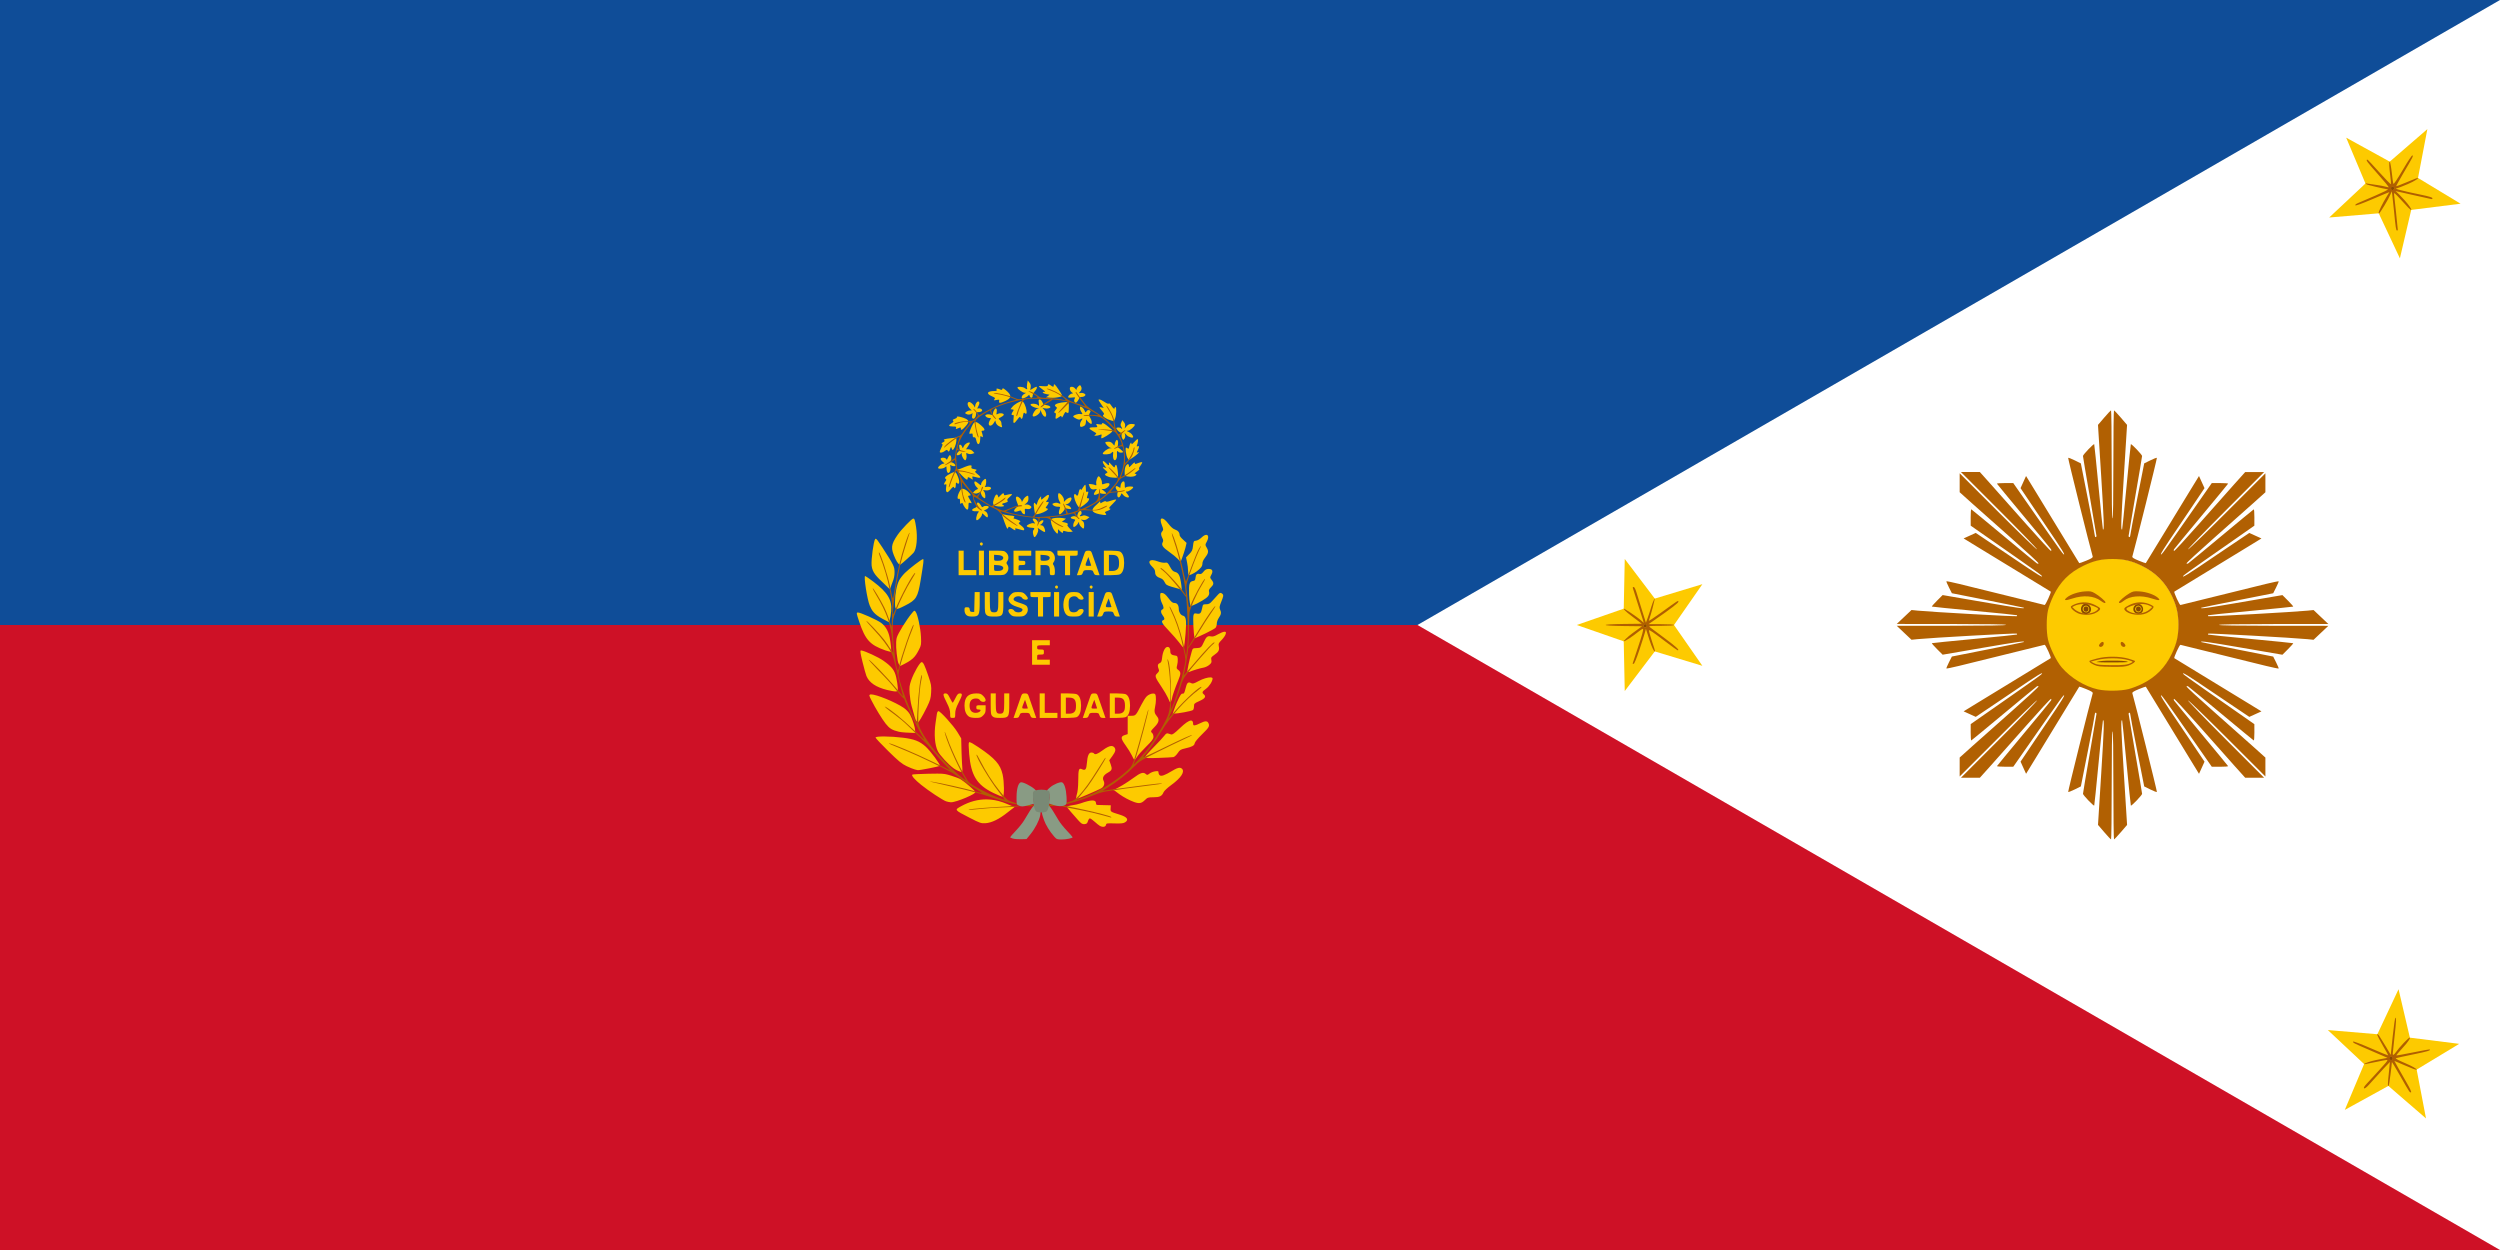 <?xml version="1.0" encoding="UTF-8" standalone="no"?>
<svg
   width="2960"
   height="1480"
   viewBox="-28 -45 444 222"
   fill="#fcd116"
   version="1.1"
   id="svg113"
   sodipodi:docname="Battle_flag_of_Emilio_Aguinaldo_(reverse).svg"
   xml:space="preserve"
   inkscape:version="1.2.2 (732a01da63, 2022-12-09)"
   xmlns:inkscape="http://www.inkscape.org/namespaces/inkscape"
   xmlns:sodipodi="http://sodipodi.sourceforge.net/DTD/sodipodi-0.dtd"
   xmlns:xlink="http://www.w3.org/1999/xlink"
   xmlns="http://www.w3.org/2000/svg"
   xmlns:svg="http://www.w3.org/2000/svg"
   xmlns:rdf="http://www.w3.org/1999/02/22-rdf-syntax-ns#"
   xmlns:cc="http://creativecommons.org/ns#"
   xmlns:dc="http://purl.org/dc/elements/1.1/"><rect x="-28" y="-45" width="444" height="222" fill="#333333" stroke="none"/><defs
     id="defs117"><clipPath
       clipPathUnits="userSpaceOnUse"
       id="clipPath4053"><path
         id="path4055"
         style="fill:#ff0000;fill-opacity:1;fill-rule:nonzero;stroke:none;stroke-width:0.15"
         d="M 263.829,22.57 V 101.839 H 198.276 V 22.57 Z m -23.826,61.874 c -0.015,-3e-4 -0.033,0.006 -0.052,0.02 -0.053,0.039 -0.103,0.081 -0.152,0.125 -0.048,0.043 -0.094,0.087 -0.14,0.131 -0.027,0.027 -0.056,0.053 -0.085,0.079 -0.071,0.065 -0.006,0.138 0.066,0.072 0.029,-0.027 0.059,-0.053 0.087,-0.081 0.045,-0.043 0.09,-0.086 0.137,-0.128 0.046,-0.041 0.092,-0.08 0.141,-0.117 0.057,-0.043 0.043,-0.098 0,-0.101 -10e-4,-7.5e-5 -0.002,-3e-4 -0.003,-3e-4 z" /></clipPath></defs><sodipodi:namedview
     id="namedview115"
     pagecolor="#ffffff"
     bordercolor="#000000"
     borderopacity="0.25"
     inkscape:showpageshadow="2"
     inkscape:pageopacity="0.0"
     inkscape:pagecheckerboard="0"
     inkscape:deskcolor="#d1d1d1"
     showgrid="false"
     inkscape:zoom="0.23969595"
     inkscape:cx="1349.6265"
     inkscape:cy="417.19521"
     inkscape:window-width="1920"
     inkscape:window-height="1017"
     inkscape:window-x="-8"
     inkscape:window-y="-8"
     inkscape:window-maximized="1"
     inkscape:current-layer="svg113" /><title
     id="title89">Battle flag of Emilio Aguinaldo (reverse)</title><path
     fill="#0038a8"
     d="M 416,-45 H -28 V 66 l 374.933,108.533 z"
     id="path91"
     style="fill:#0f4d98;fill-opacity:1;stroke-width:2.467" /><path
     fill="#ce1126"
     d="M 346.933,66 H -28 v 111 h 444 z"
     id="path93"
     style="display:inline;stroke-width:2.467" /><path
     fill="#ffffff"
     d="M 223.743,66 416,177 V -45 Z"
     id="path95"
     style="display:inline;stroke-width:2.467" /><path
     id="s"
     d="m 252.033,66 8.342,2.901 0.18,8.828 5.335,-7.037 8.453,2.558 L 269.3,66 l 5.044,-7.25 -8.453,2.558 -5.335,-7.037 -0.18,8.828 z"
     style="fill:#fdca00;fill-opacity:1;stroke-width:2.467" /><use
     transform="rotate(-120,352.743,66.277)"
     xlink:href="#s"
     id="use109" /><use
     transform="rotate(120,352.989,65.575)"
     xlink:href="#s"
     id="use111" /><g
     id="g4286"
     style="display:inline"
     inkscape:label="g4286"><path
       style="fill:#fdca00;stroke-width:0.152"
       d="m 349.959,77.623 c 3.38,-0.83 6.256,-3.166 7.776,-6.315 0.895,-1.856 1.213,-3.23 1.213,-5.244 0,-1.943 -0.314,-3.358 -1.13,-5.092 -1.194,-2.539 -2.959,-4.325 -5.482,-5.548 -1.853,-0.898 -3.226,-1.217 -5.243,-1.217 -2.017,0 -3.39,0.319 -5.243,1.217 -2.524,1.223 -4.177,2.876 -5.396,5.396 -0.404,0.836 -0.843,2.012 -0.975,2.614 -0.307,1.402 -0.307,3.859 0,5.26 0.317,1.447 1.53,3.92 2.454,5.004 1.615,1.895 4.178,3.456 6.531,3.979 1.472,0.327 4.047,0.302 5.495,-0.054 z"
       id="path4290" /><path
       style="fill:#b16002;stroke-width:0.15;fill-opacity:1"
       d="m 348.666,102.793 1.103,-1.286 -0.576,-9.203 c -0.503,-8.048 -0.554,-9.644 -0.3,-9.36 0.031,0.034 0.379,3.438 0.773,7.563 0.395,4.125 0.742,7.53 0.773,7.567 0.104,0.124 1.997,-1.856 1.997,-2.088 0,-0.127 -0.54,-3.335 -1.199,-7.129 -0.66,-3.795 -1.2,-6.984 -1.2,-7.087 -4e-4,-0.103 0.067,-0.188 0.149,-0.188 0.083,0 0.147,0.118 0.144,0.263 -0.003,0.144 0.554,3.089 1.238,6.544 l 1.243,6.282 1.082,0.536 c 0.595,0.295 1.122,0.496 1.171,0.447 0.065,-0.065 -3.844,-15.777 -4.361,-17.53 -0.051,-0.172 0.245,-0.361 1.142,-0.728 0.666,-0.272 1.228,-0.471 1.25,-0.442 0.022,0.029 0.736,1.2 1.588,2.603 1.741,2.868 4.001,6.573 6.306,10.336 l 1.553,2.536 0.49,-1.078 0.49,-1.078 -2.343,-3.483 c -1.288,-1.916 -3.044,-4.519 -3.901,-5.785 -0.857,-1.266 -1.534,-2.375 -1.504,-2.465 0.072,-0.215 0.07,-0.217 6.561,9.084 l 2.475,3.547 1.475,0.005 c 0.811,0.003 1.452,-0.047 1.425,-0.112 -0.028,-0.065 -2.176,-2.67 -4.775,-5.791 -2.599,-3.12 -4.776,-5.763 -4.839,-5.873 -0.063,-0.109 -0.056,-0.235 0.015,-0.279 0.071,-0.044 2.046,2.092 4.389,4.746 2.343,2.654 5.158,5.824 6.255,7.045 l 1.994,2.219 h 1.68 1.68 l -6.818,-6.819 c -3.75,-3.75 -6.767,-6.869 -6.706,-6.931 0.061,-0.062 3.18,2.956 6.931,6.706 l 6.819,6.818 V 91.225 89.545 l -2.219,-1.994 c -1.22,-1.097 -4.39,-3.911 -7.045,-6.255 -2.654,-2.343 -4.79,-4.318 -4.746,-4.389 0.044,-0.071 0.169,-0.077 0.279,-0.014 0.109,0.063 2.752,2.241 5.873,4.839 3.12,2.599 5.726,4.747 5.791,4.775 0.065,0.028 0.115,-0.614 0.112,-1.425 l -0.005,-1.475 -3.547,-2.475 c -9.301,-6.491 -9.299,-6.49 -9.084,-6.561 0.09,-0.03 1.199,0.647 2.465,1.504 1.266,0.857 3.869,2.612 5.785,3.901 l 3.483,2.343 1.078,-0.49 1.078,-0.49 -2.536,-1.553 c -3.764,-2.304 -7.468,-4.564 -10.336,-6.306 -1.403,-0.851 -2.574,-1.566 -2.603,-1.588 -0.127,-0.095 0.942,-2.425 1.089,-2.373 0.16,0.057 10.913,2.708 15.221,3.752 1.186,0.287 2.186,0.493 2.222,0.457 0.036,-0.036 -0.168,-0.528 -0.453,-1.093 l -0.518,-1.028 -6.354,-1.261 c -3.495,-0.693 -6.382,-1.284 -6.417,-1.312 -0.292,-0.243 1.029,-0.059 7.257,1.014 l 7.154,1.232 0.994,-0.994 c 0.547,-0.547 0.963,-1.02 0.926,-1.051 -0.037,-0.031 -3.44,-0.374 -7.562,-0.762 -4.122,-0.388 -7.525,-0.736 -7.562,-0.773 -0.038,-0.038 -0.022,-0.115 0.034,-0.171 0.098,-0.098 15.32,0.754 17.611,0.986 l 1.089,0.11 1.311,-1.239 1.311,-1.239 -9.713,-0.007 c -6.37,-0.005 -9.713,-0.059 -9.713,-0.157 0,-0.098 3.342,-0.153 9.713,-0.157 l 9.713,-0.007 -1.311,-1.239 -1.311,-1.239 -1.089,0.11 c -2.291,0.232 -17.513,1.084 -17.611,0.986 -0.057,-0.057 -0.072,-0.134 -0.034,-0.171 0.038,-0.038 3.441,-0.386 7.562,-0.773 4.122,-0.388 7.525,-0.731 7.562,-0.762 0.037,-0.031 -0.379,-0.504 -0.926,-1.051 l -0.994,-0.994 -7.154,1.232 c -6.228,1.073 -7.55,1.258 -7.257,1.014 0.034,-0.029 2.922,-0.619 6.417,-1.312 l 6.354,-1.261 0.518,-1.028 c 0.285,-0.565 0.489,-1.057 0.453,-1.093 -0.036,-0.036 -1.036,0.17 -2.222,0.457 -4.307,1.044 -15.061,3.695 -15.221,3.752 -0.147,0.053 -1.216,-2.277 -1.089,-2.373 0.029,-0.022 1.2,-0.736 2.603,-1.588 2.868,-1.741 6.573,-4.001 10.336,-6.306 l 2.536,-1.553 -1.078,-0.49 -1.078,-0.49 -3.483,2.343 c -1.916,1.288 -4.519,3.044 -5.785,3.901 -1.266,0.857 -2.375,1.534 -2.465,1.504 -0.215,-0.072 -0.217,-0.07 9.084,-6.561 l 3.547,-2.475 0.005,-1.475 c 0.003,-0.811 -0.047,-1.453 -0.112,-1.425 -0.065,0.028 -2.67,2.176 -5.791,4.775 -3.12,2.599 -5.763,4.776 -5.873,4.839 -0.109,0.063 -0.235,0.056 -0.279,-0.014 -0.044,-0.071 2.092,-2.046 4.746,-4.389 2.654,-2.343 5.824,-5.158 7.045,-6.255 l 2.219,-1.994 v -1.68 -1.68 l -6.819,6.818 c -3.75,3.75 -6.869,6.767 -6.931,6.706 -0.061,-0.062 2.956,-3.18 6.706,-6.931 l 6.818,-6.819 h -1.68 -1.68 l -1.994,2.219 c -1.097,1.22 -3.911,4.39 -6.255,7.045 -2.343,2.654 -4.319,4.79 -4.389,4.746 -0.071,-0.044 -0.077,-0.169 -0.015,-0.279 0.063,-0.109 2.241,-2.752 4.839,-5.873 2.599,-3.12 4.747,-5.726 4.775,-5.791 0.028,-0.065 -0.614,-0.115 -1.425,-0.112 l -1.475,0.005 -2.475,3.547 c -6.491,9.301 -6.489,9.299 -6.561,9.084 -0.03,-0.09 0.647,-1.199 1.504,-2.465 0.857,-1.266 2.612,-3.869 3.901,-5.785 l 2.343,-3.483 -0.49,-1.078 -0.49,-1.078 -1.553,2.536 c -2.304,3.764 -4.564,7.468 -6.306,10.336 -0.851,1.403 -1.566,2.574 -1.588,2.603 -0.022,0.029 -0.584,-0.17 -1.25,-0.442 -0.897,-0.367 -1.193,-0.555 -1.142,-0.728 0.517,-1.753 4.425,-17.465 4.361,-17.53 -0.049,-0.049 -0.575,0.153 -1.171,0.447 l -1.082,0.536 -1.243,6.282 c -0.684,3.455 -1.241,6.4 -1.238,6.544 0.003,0.144 -0.062,0.262 -0.144,0.262 -0.083,0 -0.15,-0.084 -0.149,-0.188 4.5e-4,-0.103 0.54,-3.292 1.2,-7.087 0.66,-3.795 1.199,-7.003 1.199,-7.129 0,-0.232 -1.894,-2.212 -1.997,-2.088 -0.031,0.037 -0.378,3.442 -0.773,7.567 -0.395,4.125 -0.743,7.528 -0.773,7.562 -0.255,0.284 -0.203,-1.312 0.3,-9.36 l 0.576,-9.203 -1.103,-1.286 c -0.607,-0.708 -1.154,-1.287 -1.216,-1.287 -0.062,-4.94e-4 -0.113,4.319 -0.113,9.599 0,6.3 -0.052,9.6 -0.15,9.6 -0.098,0 -0.15,-3.3 -0.15,-9.6 0,-5.28 -0.051,-9.6 -0.113,-9.599 -0.062,4.95e-4 -0.609,0.58 -1.216,1.287 l -1.103,1.286 0.576,9.203 c 0.503,8.048 0.554,9.644 0.3,9.36 -0.031,-0.034 -0.379,-3.438 -0.773,-7.562 -0.395,-4.125 -0.742,-7.53 -0.773,-7.567 -0.104,-0.124 -1.997,1.856 -1.997,2.088 0,0.127 0.54,3.335 1.199,7.129 0.66,3.795 1.2,6.984 1.2,7.087 4.5e-4,0.103 -0.067,0.188 -0.149,0.188 -0.083,0 -0.147,-0.118 -0.144,-0.263 0.003,-0.144 -0.554,-3.089 -1.238,-6.544 l -1.243,-6.282 -1.082,-0.536 c -0.595,-0.295 -1.122,-0.496 -1.171,-0.447 -0.065,0.065 3.844,15.777 4.361,17.53 0.051,0.172 -0.245,0.361 -1.142,0.728 -0.666,0.272 -1.228,0.471 -1.25,0.442 -0.022,-0.029 -0.736,-1.2 -1.588,-2.603 -1.741,-2.868 -4.001,-6.573 -6.306,-10.336 l -1.553,-2.536 -0.49,1.078 -0.49,1.078 2.343,3.483 c 1.288,1.916 3.044,4.519 3.901,5.785 0.857,1.266 1.534,2.375 1.504,2.465 -0.072,0.215 -0.07,0.217 -6.561,-9.084 l -2.475,-3.547 -1.475,-0.005 c -0.811,-0.003 -1.453,0.047 -1.425,0.112 0.028,0.065 2.176,2.67 4.775,5.791 2.599,3.12 4.776,5.763 4.839,5.873 0.063,0.109 0.056,0.235 -0.015,0.279 -0.071,0.044 -2.046,-2.092 -4.389,-4.746 -2.343,-2.654 -5.158,-5.824 -6.255,-7.045 L 323.624,38.832 h -1.68 -1.68 l 6.818,6.819 c 3.75,3.75 6.767,6.869 6.706,6.931 -0.061,0.062 -3.18,-2.956 -6.931,-6.706 l -6.819,-6.818 v 1.68 1.68 l 2.219,1.994 c 1.22,1.097 4.39,3.911 7.045,6.255 2.654,2.343 4.79,4.318 4.746,4.389 -0.044,0.071 -0.169,0.077 -0.279,0.014 -0.109,-0.063 -2.752,-2.241 -5.873,-4.839 -3.12,-2.599 -5.726,-4.747 -5.791,-4.775 -0.065,-0.028 -0.115,0.614 -0.112,1.425 l 0.005,1.475 3.547,2.475 c 9.301,6.491 9.299,6.49 9.084,6.561 -0.09,0.03 -1.199,-0.647 -2.465,-1.504 -1.266,-0.857 -3.869,-2.612 -5.785,-3.901 l -3.483,-2.343 -1.078,0.49 -1.078,0.49 2.536,1.553 c 3.764,2.304 7.468,4.564 10.336,6.306 1.403,0.851 2.574,1.566 2.603,1.588 0.127,0.095 -0.942,2.425 -1.089,2.373 -0.16,-0.057 -10.913,-2.708 -15.221,-3.752 -1.186,-0.287 -2.186,-0.493 -2.222,-0.457 -0.036,0.036 0.168,0.528 0.453,1.093 l 0.518,1.028 6.354,1.261 c 3.495,0.693 6.382,1.284 6.417,1.312 0.292,0.243 -1.029,0.059 -7.257,-1.014 l -7.154,-1.232 -0.994,0.994 c -0.547,0.547 -0.963,1.02 -0.926,1.051 0.037,0.031 3.44,0.374 7.562,0.762 4.122,0.388 7.525,0.736 7.562,0.773 0.038,0.038 0.022,0.115 -0.034,0.171 -0.098,0.098 -15.32,-0.754 -17.611,-0.986 l -1.089,-0.11 -1.311,1.239 -1.311,1.239 9.713,0.007 c 6.37,0.005 9.713,0.059 9.713,0.157 0,0.098 -3.342,0.153 -9.713,0.157 l -9.713,0.007 1.311,1.239 1.311,1.239 1.089,-0.11 c 2.291,-0.232 17.513,-1.084 17.611,-0.986 0.057,0.057 0.072,0.134 0.034,0.171 -0.038,0.038 -3.441,0.386 -7.562,0.773 -4.122,0.388 -7.525,0.731 -7.562,0.762 -0.037,0.031 0.379,0.504 0.926,1.051 l 0.994,0.994 7.154,-1.232 c 6.228,-1.073 7.55,-1.258 7.257,-1.014 -0.034,0.029 -2.922,0.619 -6.417,1.312 l -6.354,1.261 -0.518,1.028 c -0.285,0.565 -0.489,1.057 -0.453,1.093 0.036,0.036 1.036,-0.17 2.222,-0.457 4.307,-1.044 15.061,-3.695 15.221,-3.752 0.147,-0.053 1.216,2.277 1.089,2.373 -0.029,0.022 -1.2,0.736 -2.603,1.588 -2.868,1.741 -6.573,4.001 -10.336,6.306 l -2.536,1.553 1.078,0.49 1.078,0.49 3.483,-2.343 c 1.916,-1.288 4.519,-3.044 5.785,-3.901 1.266,-0.857 2.375,-1.534 2.465,-1.504 0.215,0.072 0.217,0.07 -9.084,6.561 l -3.547,2.475 -0.005,1.475 c -0.003,0.811 0.047,1.453 0.112,1.425 0.065,-0.027 2.67,-2.176 5.791,-4.775 3.12,-2.599 5.763,-4.776 5.873,-4.839 0.109,-0.063 0.235,-0.056 0.279,0.014 0.044,0.071 -2.092,2.046 -4.746,4.389 -2.654,2.343 -5.824,5.158 -7.045,6.255 l -2.219,1.994 v 1.68 1.68 l 6.819,-6.818 c 3.75,-3.75 6.869,-6.767 6.931,-6.706 0.061,0.062 -2.956,3.18 -6.706,6.931 l -6.818,6.819 h 1.68 1.68 l 1.994,-2.219 c 1.097,-1.22 3.911,-4.39 6.255,-7.045 2.343,-2.654 4.319,-4.79 4.389,-4.746 0.071,0.044 0.077,0.169 0.015,0.279 -0.063,0.109 -2.241,2.752 -4.839,5.873 -2.599,3.12 -4.747,5.726 -4.775,5.791 -0.028,0.065 0.614,0.115 1.425,0.112 l 1.475,-0.005 2.475,-3.547 c 6.491,-9.301 6.49,-9.299 6.561,-9.084 0.03,0.09 -0.647,1.199 -1.504,2.465 -0.857,1.266 -2.612,3.869 -3.901,5.785 l -2.343,3.483 0.49,1.078 0.49,1.078 1.553,-2.536 c 2.304,-3.764 4.564,-7.468 6.306,-10.336 0.851,-1.403 1.566,-2.574 1.588,-2.603 0.022,-0.029 0.584,0.17 1.25,0.442 0.897,0.367 1.193,0.555 1.142,0.728 -0.517,1.753 -4.425,17.465 -4.361,17.53 0.049,0.049 0.575,-0.153 1.171,-0.447 l 1.082,-0.536 1.243,-6.282 c 0.684,-3.455 1.241,-6.4 1.238,-6.544 -0.003,-0.144 0.062,-0.263 0.144,-0.263 0.083,0 0.15,0.084 0.149,0.188 -4.5e-4,0.103 -0.54,3.292 -1.2,7.087 -0.66,3.795 -1.199,7.003 -1.199,7.129 0,0.232 1.894,2.212 1.997,2.088 0.031,-0.037 0.378,-3.442 0.773,-7.567 0.395,-4.125 0.743,-7.528 0.773,-7.563 0.255,-0.284 0.203,1.312 -0.3,9.36 l -0.576,9.203 1.103,1.286 c 0.607,0.708 1.154,1.287 1.216,1.287 0.062,4.9e-4 0.113,-4.319 0.113,-9.599 0,-6.3 0.052,-9.6 0.15,-9.6 0.098,0 0.15,3.3 0.15,9.6 0,5.28 0.051,9.6 0.113,9.599 0.062,-4.5e-4 0.609,-0.58 1.216,-1.287 z m -4.074,-25.352 c -2.322,-0.516 -4.852,-2.057 -6.446,-3.927 -0.912,-1.069 -2.109,-3.51 -2.422,-4.938 -0.303,-1.383 -0.303,-3.808 0,-5.191 0.13,-0.594 0.564,-1.755 0.963,-2.58 1.203,-2.486 2.835,-4.118 5.325,-5.324 1.829,-0.886 3.184,-1.201 5.175,-1.201 1.991,0 3.346,0.314 5.175,1.201 2.49,1.206 4.231,2.969 5.41,5.474 0.805,1.711 1.115,3.107 1.115,5.025 0,1.987 -0.314,3.343 -1.198,5.175 -1.157,2.398 -2.835,4.101 -5.199,5.278 -0.754,0.376 -1.868,0.805 -2.475,0.954 -1.429,0.351 -3.971,0.376 -5.424,0.053 z"
       id="path4288" /><g
       id="g4308"
       transform="matrix(-1,0,0,1,388,0)"><path
         style="fill:#884900;stroke-width:0.15"
         d="m 38.148,72.585 c -0.414,-0.256 3.678,-0.373 4.975,-0.142 0.371,0.066 0.608,0.134 0.525,0.15 -0.395,0.078 -5.372,0.071 -5.5,-0.008 z m -2.45,-8.741 c -0.674,-0.472 -0.202,-1.662 0.601,-1.574 0.806,0.088 1.134,1.118 0.485,1.572 -0.183,0.128 -0.464,0.178 -0.593,0.178 -0.128,0 -0.311,-0.047 -0.494,-0.175 z M 36.667,63.532 C 37.065,63.052 36.48,62.315 35.96,62.642 35.441,62.969 35.626,63.75 36.222,63.75 c 0.145,0 0.345,-0.098 0.444,-0.218 z m -0.836,-0.147 c -0.149,-0.389 0.077,-0.721 0.446,-0.668 0.248,0.035 0.363,0.165 0.363,0.44 0,0.275 -0.132,0.417 -0.38,0.452 -0.203,0.029 -0.374,-0.083 -0.429,-0.224 z m 9.108,0.466 c -0.674,-0.472 -0.197,-1.635 0.656,-1.635 0.805,0 1.105,1.164 0.508,1.673 -0.17,0.145 -0.468,0.188 -0.597,0.188 -0.128,0 -0.384,-0.098 -0.567,-0.226 z m 1.052,-0.333 C 46.389,63.038 45.78,62.315 45.26,62.642 c -0.519,0.327 -0.338,1.122 0.259,1.122 0.145,0 0.372,-0.126 0.472,-0.245 z m -0.86,-0.133 c -0.149,-0.389 0.084,-0.728 0.453,-0.676 0.248,0.035 0.376,0.193 0.376,0.468 0,0.275 -0.163,0.426 -0.411,0.461 -0.203,0.029 -0.364,-0.112 -0.418,-0.253 z"
         id="path4310"
         sodipodi:nodetypes="sssssssssssssssssssssssssssssssss" /><path
         style="display:inline;fill:#b05f01;stroke-width:0.15"
         d="m 37.935,73.18 c -0.729,-0.277 -1.238,-0.655 -1.086,-0.807 0.046,-0.046 0.548,-0.221 1.116,-0.389 1.542,-0.456 3.954,-0.473 5.585,-0.038 0.689,0.183 1.286,0.367 1.328,0.409 0.155,0.155 -0.166,0.439 -0.837,0.74 -0.597,0.268 -1.019,0.315 -3.04,0.335 -1.945,0.019 -2.47,-0.023 -3.066,-0.25 z M 44.083,72.799 44.668,72.495 43.483,72.197 c -1.524,-0.383 -4.046,-0.37 -5.437,0.028 -0.799,0.229 -0.907,0.297 -0.675,0.428 0.744,0.42 1.385,0.502 3.704,0.476 2.106,-0.024 2.5,-0.067 3.008,-0.331 z m -5.541,-3.058 C 38.423,69.548 38.888,69 39.171,69 c 0.111,0 0.202,0.121 0.202,0.27 0,0.498 -0.603,0.839 -0.831,0.471 z M 42.553,69.72 C 42.309,69.477 42.324,69 42.574,69 c 0.283,0 0.748,0.548 0.629,0.741 C 43.073,69.952 42.775,69.943 42.553,69.72 Z M 34.782,63.914 C 34.124,63.615 33.523,63.063 33.523,62.757 c 0,-0.102 0.388,-0.332 0.863,-0.512 1.118,-0.422 2.348,-0.349 3.442,0.206 0.908,0.46 1.042,0.625 0.771,0.953 -0.634,0.766 -2.656,1.035 -3.816,0.508 z m 2.952,-0.248 c 0.692,-0.351 0.79,-0.594 0.325,-0.806 C 36.584,62.186 35.152,62.087 34.191,62.59 l -0.425,0.223 0.428,0.396 c 0.835,0.774 2.492,0.987 3.539,0.456 z m 6.214,0.255 c -0.681,-0.31 -1.047,-0.682 -0.902,-0.917 0.054,-0.088 0.447,-0.336 0.872,-0.552 1.095,-0.555 2.324,-0.628 3.442,-0.206 0.474,0.179 0.863,0.409 0.863,0.512 0,0.305 -0.602,0.858 -1.259,1.156 -0.807,0.366 -2.218,0.37 -3.016,0.007 z m 2.425,-0.094 c 0.415,-0.123 0.946,-0.402 1.18,-0.619 l 0.426,-0.395 -0.425,-0.223 c -0.652,-0.342 -2.002,-0.413 -2.784,-0.147 -1.266,0.43 -1.513,0.582 -1.321,0.814 0.25,0.301 0.72,0.533 1.324,0.654 0.785,0.157 0.761,0.108 1.6,-0.085 z M 38.847,61.717 c -1.077,-0.89 -3.102,-1.06 -5.034,-0.421 -1.305,0.431 -1.643,0.374 -1.011,-0.17 0.635,-0.546 2.032,-1.019 3.229,-1.092 0.975,-0.06 1.154,-0.025 1.781,0.342 0.769,0.451 1.86,1.384 1.86,1.591 0,0.24 -0.367,0.128 -0.825,-0.25 z m 3.225,0.25 c 0,-0.207 1.09,-1.141 1.86,-1.591 0.627,-0.367 0.806,-0.402 1.781,-0.342 1.197,0.073 2.594,0.546 3.229,1.092 0.633,0.545 0.294,0.602 -1.011,0.17 -1.94,-0.641 -3.852,-0.483 -5.031,0.416 -0.52,0.396 -0.828,0.491 -0.828,0.255 z"
         id="path4312"
         sodipodi:nodetypes="sssssssssccssssscssssssssssssssssscsssssssssssscsssscsssssssssssssss" /></g></g><g
     id="g6585"
     style="display:inline"
     transform="matrix(-1,0,0,1,388,0)"><path
       id="path4043"
       clip-path="url(#clipPath4053)"
       style="fill:#fdca00;stroke-width:0.15"
       d="m 233.473,22.57 0.105,0.561 c 0.058,0.308 0.066,0.663 0.018,0.787 -0.109,0.283 0.043,0.281 0.42,-0.004 0.318,-0.241 1.284,-0.304 1.284,-0.084 0,0.242 -0.913,0.913 -1.249,0.918 -0.319,0.004 -0.318,0.008 -0.026,0.175 0.35,0.198 0.52,0.42 0.523,0.683 0.004,0.337 -0.608,0.057 -1.02,-0.212 -0.347,-0.323 -0.307,-0.351 -0.401,-0.056 -0.137,0.433 -0.527,0.387 -0.527,-0.062 0,-0.202 -0.169,-0.549 -0.375,-0.772 -0.36,-0.389 -0.497,-0.811 -0.263,-0.81 0.062,3.07e-4 0.327,0.131 0.589,0.291 l 0.477,0.291 -0.078,-0.482 c -0.056,-0.345 0.008,-0.588 0.222,-0.853 z m -3.704,0.684 c 0.088,-0.003 0.131,0.06 0.131,0.19 0,0.15 0.215,0.185 0.863,0.142 0.843,-0.057 0.856,-0.052 0.555,0.213 -0.169,0.149 -0.473,0.386 -0.675,0.526 -0.296,0.206 -0.316,0.256 -0.105,0.263 0.511,0.015 0.251,0.29 -0.357,0.403 l -0.579,0.108 0.316,0.259 0.324,0.2 -0.679,0.071 -0.035,0.002 c -0.787,0.058 -1.156,-0.012 -1.824,-0.161 -0.563,-0.125 -0.319,-0.356 0.355,-1.379 0.562,-0.853 0.793,-1.034 0.793,-0.621 0,0.28 0.141,0.279 0.516,-0.005 0.181,-0.137 0.314,-0.207 0.403,-0.21 z m -5.556,0.166 c 0.064,0.009 0.146,0.071 0.278,0.19 0.17,0.154 0.309,0.385 0.309,0.515 0,0.171 0.063,0.145 0.234,-0.098 0.133,-0.19 0.391,-0.333 0.6,-0.333 0.289,0 0.366,0.078 0.366,0.367 0,0.209 -0.144,0.467 -0.333,0.6 -0.26,0.182 -0.281,0.233 -0.086,0.233 0.278,0 0.719,0.387 0.719,0.63 0,0.099 -0.25,0.131 -0.664,0.084 -0.602,-0.068 -0.649,-0.051 -0.501,0.185 0.089,0.143 0.118,0.371 0.069,0.505 -0.052,0.135 -0.176,0.231 -0.249,0.231 -0.17,0 -0.513,-0.487 -0.632,-0.824 -0.054,-0.152 -0.266,-0.212 -0.474,-0.212 -0.199,0 -0.441,-0.096 -0.539,-0.214 -0.143,-0.172 -0.113,-0.249 0.147,-0.388 0.179,-0.096 0.453,-0.14 0.61,-0.1 0.343,0.09 0.358,0.007 0.06,-0.294 -0.255,-0.255 -0.283,-0.624 -0.081,-0.948 0.059,-0.093 0.105,-0.138 0.168,-0.129 z m 13.67,0.543 c 0.051,7.88e-4 0.077,0.04 0.093,0.113 0.034,0.159 0.135,0.205 0.3,0.137 0.646,-0.267 0.827,-0.271 0.73,-0.018 -0.077,0.2 -8.8e-4,0.249 0.387,0.251 1.299,0.005 1.529,0.451 0.474,0.918 -0.596,0.263 -0.659,0.333 -0.487,0.54 0.175,0.212 0.137,0.226 -0.353,0.134 -0.501,-0.094 -0.542,-0.076 -0.47,0.202 0.105,0.401 -0.211,0.397 -1.087,-0.014 -1.165,-0.547 -1.191,-1.027 -0.107,-1.924 0.283,-0.234 0.437,-0.339 0.521,-0.338 z m -17.132,1.977 c 0.026,-0.003 0.049,-0.003 0.068,5.86e-4 0.052,0.008 0.08,0.037 0.08,0.088 0,0.047 -0.207,0.387 -0.461,0.756 l -0.461,0.67 0.386,-0.097 c 0.499,-0.125 0.485,-0.04 -0.09,0.618 -0.36,0.41 -0.429,0.572 -0.281,0.664 0.284,0.175 0.08,0.41 -0.716,0.825 -1.19,0.379 -1.047,0.498 -1.303,-0.114 -0.247,-0.591 -0.302,-2.056 -0.074,-2.056 0.083,0 0.15,0.068 0.15,0.15 0,0.296 0.231,0.137 0.578,-0.398 0.207,-0.32 0.394,-0.478 0.453,-0.382 0.065,0.105 0.333,0.007 0.757,-0.279 0.399,-0.268 0.731,-0.425 0.913,-0.444 z m 10.59,0.003 c 0.204,0 0.233,0.11 0.166,0.612 -0.077,0.574 -0.066,0.597 0.18,0.375 0.287,-0.26 1.143,-0.322 1.284,-0.093 0.11,0.178 -0.684,0.603 -1.151,0.616 l -0.345,0.01 0.33,0.133 c 0.312,0.126 0.795,0.849 0.795,1.191 0,0.543 -1.341,-0.235 -1.363,-0.791 -0.011,-0.268 -0.036,-0.25 -0.141,0.102 -0.071,0.236 -0.242,0.555 -0.382,0.709 -0.14,0.154 -0.312,0.244 -0.384,0.2 -0.249,-0.154 -0.128,-0.871 0.208,-1.228 l 0.338,-0.359 -0.402,0.101 c -0.431,0.108 -1.023,-0.018 -1.023,-0.218 0,-0.067 0.185,-0.256 0.462,-0.3 0.628,-0.101 0.487,-0.242 0.879,0.048 0.483,0.357 0.506,0.332 0.058,-0.037 -0.245,-0.202 -0.254,-0.027 0.073,-0.694 0.1,-0.203 0.282,-0.374 0.419,-0.374 z m 3.156,0.3 c 0.383,0 1.366,0.582 1.703,1.008 l 0.329,0.417 -0.316,0.048 c -0.292,0.044 -0.301,0.072 -0.09,0.371 0.288,0.411 0.293,0.721 0.007,0.612 -0.182,-0.07 -0.204,0.047 -0.129,0.68 h -3e-4 c 0.112,0.945 -0.066,0.981 -0.684,0.14 -0.366,-0.498 -0.478,-0.573 -0.554,-0.375 -0.163,0.426 -0.356,0.274 -0.457,-0.361 -0.069,-0.43 -0.144,-0.562 -0.257,-0.45 -0.307,0.307 -0.438,0.154 -0.361,-0.42 0.103,-0.765 0.542,-1.671 0.81,-1.671 z m 7.78,0.059 c 0.224,0.008 0.522,0.433 0.533,0.814 0.007,0.231 0.047,0.306 0.094,0.177 0.145,-0.397 0.688,-0.9 0.97,-0.9 0.407,0 0.348,0.687 -0.094,1.132 l -0.368,0.368 0.331,0.005 c 0.182,0.003 0.465,0.107 0.63,0.231 0.257,0.194 0.267,0.246 0.075,0.368 -0.316,0.2 -0.805,0.18 -1.03,-0.041 -0.154,-0.151 -0.172,-0.109 -0.091,0.217 0.055,0.222 0.056,0.475 0.002,0.562 h -3e-4 c -0.234,0.379 -0.68,-0.101 -0.68,-0.732 0,-0.241 -0.095,-0.31 -0.432,-0.31 -0.582,0 -0.851,-0.326 -0.467,-0.566 0.158,-0.098 0.39,-0.139 0.516,-0.091 0.206,0.079 0.208,0.043 0.007,-0.34 -0.257,-0.493 -0.283,-0.75 -0.087,-0.871 0.028,-0.017 0.058,-0.025 0.09,-0.023 z m -15.572,0.103 c 0.176,0.005 0.406,0.037 0.705,0.08 1.05,0.153 1.48,0.443 1.085,0.734 -0.271,0.2 -0.272,0.22 0.052,0.628 0.273,0.346 0.291,0.429 0.103,0.467 -0.172,0.035 -0.207,0.174 -0.144,0.562 0.097,0.598 0.021,0.627 -0.559,0.214 -0.396,-0.282 -0.428,-0.285 -0.487,-0.037 -0.045,0.189 -0.15,0.078 -0.369,-0.387 -0.173,-0.368 -0.35,-0.58 -0.407,-0.487 -0.056,0.09 -0.202,0.164 -0.325,0.164 -0.177,0 -0.146,-0.176 -0.179,-0.847 -0.043,-0.879 -0.002,-1.106 0.526,-1.091 z m -2.598,0.807 c 0.078,-0.002 0.093,0.079 0.093,0.272 0,0.193 -0.099,0.483 -0.22,0.643 -0.31,0.41 -0.283,0.485 0.146,0.403 0.408,-0.078 1.274,0.217 1.274,0.434 0,0.074 -0.239,0.249 -0.532,0.388 -0.432,0.206 -0.588,0.22 -0.825,0.071 -0.345,-0.215 -0.371,-0.072 -0.063,0.336 0.223,0.295 0.295,0.859 0.13,1.023 -0.102,0.102 -0.494,-0.015 -0.773,-0.231 -0.103,-0.08 -0.193,-0.39 -0.2,-0.689 -0.007,-0.299 -0.049,-0.443 -0.093,-0.319 -0.087,0.24 -0.645,0.741 -0.833,0.747 -0.215,0.006 -0.109,-0.674 0.172,-1.1 0.246,-0.374 0.259,-0.477 0.082,-0.814 -0.11,-0.212 -0.161,-0.309 -0.119,-0.377 0.136,-0.22 0.497,-0.263 0.684,0.037 0.174,0.279 0.192,0.272 0.364,-0.138 0.1,-0.237 0.322,-0.506 0.493,-0.598 0.103,-0.055 0.173,-0.087 0.219,-0.088 z m 15.037,0.308 c 0.065,-0.006 0.142,0.071 0.262,0.242 0.134,0.192 0.244,0.501 0.244,0.686 0,0.294 0.046,0.32 0.359,0.202 0.365,-0.139 0.991,-0.056 0.991,0.131 0,0.219 -0.376,0.463 -0.714,0.463 -0.335,0 -0.342,0.017 -0.12,0.333 0.128,0.183 0.234,0.487 0.234,0.675 0,0.514 -0.544,0.442 -0.884,-0.117 l -0.279,-0.459 -0.096,0.381 c -0.052,0.209 -0.28,0.48 -0.506,0.603 v 2.93e-4 c -0.534,0.29 -0.689,0.287 -0.577,-0.003 0.05,-0.13 0.091,-0.367 0.091,-0.526 0,-0.159 0.13,-0.401 0.289,-0.537 0.282,-0.241 0.277,-0.254 -0.178,-0.486 -0.257,-0.131 -0.494,-0.32 -0.525,-0.42 -0.083,-0.264 0.629,-0.399 1.015,-0.193 0.309,0.165 0.323,0.15 0.239,-0.25 -0.049,-0.234 -0.031,-0.517 0.041,-0.628 0.038,-0.06 0.074,-0.093 0.113,-0.096 z m 6.811,1.451 c 0.086,0.007 0.125,0.034 0.092,0.088 -0.054,0.087 0.115,0.23 0.381,0.323 0.363,0.127 0.436,0.209 0.304,0.341 -0.133,0.132 -0.067,0.239 0.272,0.446 0.63,0.383 0.555,0.576 -0.224,0.576 -0.565,0 -0.655,0.039 -0.574,0.251 0.073,0.191 0.036,0.227 -0.155,0.15 -0.138,-0.056 -0.352,-0.142 -0.476,-0.192 -0.144,-0.058 -0.225,-0.005 -0.225,0.15 h 2.9e-4 c 0,0.385 -0.226,0.284 -0.808,-0.359 -0.681,-0.754 -0.69,-1.074 -0.033,-1.387 0.496,-0.236 1.186,-0.406 1.445,-0.386 z m -29.283,0.649 0.193,0.423 c 0.151,0.331 0.152,0.486 0.014,0.71 -0.231,0.37 -0.231,0.552 8.8e-4,0.321 0.201,-0.201 0.856,-0.207 0.856,-0.016 0,0.142 -0.396,0.638 -0.762,0.774 -0.16,0.06 -0.223,0.199 -0.174,0.387 0.042,0.162 -0.006,0.448 -0.106,0.636 -0.179,0.334 -0.188,0.336 -0.395,0.053 -0.126,-0.172 -0.174,-0.44 -0.119,-0.661 l 0.093,-0.372 -0.379,0.409 c -0.329,0.355 -1.143,0.586 -1.143,0.324 0,-0.281 0.39,-0.718 0.799,-0.896 0.423,-0.184 0.437,-0.207 0.123,-0.213 -0.334,-0.006 -1.223,-0.784 -1.223,-1.072 0,-0.074 0.25,-0.134 0.557,-0.134 0.422,0 0.642,0.1 0.91,0.412 l 0.353,0.412 -0.084,-0.397 c -0.056,-0.265 0.011,-0.514 0.201,-0.749 z m 26.089,0.333 c 0.175,0.01 0.308,0.144 0.455,0.394 0.283,0.481 0.633,1.381 0.633,1.629 0,0.076 -0.135,0.095 -0.3,0.042 -0.248,-0.079 -0.3,-0.027 -0.3,0.296 0,0.285 -0.069,0.38 -0.253,0.347 -0.177,-0.031 -0.282,0.095 -0.351,0.419 -0.054,0.255 -0.146,0.542 -0.206,0.637 -0.264,0.428 -0.534,-0.038 -0.538,-0.932 -0.002,-0.366 -0.036,-0.403 -0.227,-0.244 -0.184,0.152 -0.225,0.143 -0.225,-0.047 0,-0.128 0.066,-0.407 0.146,-0.618 0.126,-0.333 0.106,-0.385 -0.15,-0.385 -0.472,0 -0.345,-0.385 0.313,-0.948 0.483,-0.414 0.777,-0.606 1.002,-0.593 z m -22.591,0.19 c 0.091,-0.002 0.13,0.057 0.13,0.158 0,0.099 0.2,0.119 0.541,0.055 0.517,-0.097 0.533,-0.087 0.37,0.218 -0.164,0.307 -0.14,0.32 0.597,0.32 0.929,0 0.934,0.215 0.012,0.728 -0.586,0.326 -0.613,0.368 -0.364,0.558 0.255,0.193 0.25,0.205 -0.058,0.21 -0.18,0.003 -0.502,-0.061 -0.715,-0.142 -0.362,-0.138 -0.381,-0.123 -0.293,0.225 0.051,0.205 0.044,0.372 -0.015,0.372 -0.282,0 -1.634,-0.839 -1.835,-1.145 -0.219,-0.334 -0.17,-0.252 0.662,-0.947 0.517,-0.432 0.817,-0.605 0.97,-0.608 z m 25.824,2.507 c 0.035,0.001 0.093,0.02 0.134,0.065 -0.181,-0.034 -0.185,-0.067 -0.134,-0.065 z m 0.134,0.065 c 0.053,0.01 0.118,0.02 0.207,0.029 0.976,0.101 2.31,0.215 1.998,0.416 -0.21,0.135 -0.132,0.236 0.392,0.507 0.091,0.047 0.077,0.111 -0.035,0.164 -0.138,0.065 -0.109,0.234 0.113,0.669 0.163,0.32 0.297,0.653 0.297,0.739 h 2.9e-4 c 0,0.248 -0.492,0.175 -0.894,-0.134 -0.341,-0.262 -0.382,-0.265 -0.554,-0.034 -0.164,0.22 -0.207,0.189 -0.368,-0.266 -0.181,-0.51 -0.184,-0.511 -0.318,-0.15 -0.124,0.333 -0.152,0.343 -0.324,0.11 -0.331,-0.448 -0.584,-1.429 -0.478,-1.852 0.024,-0.094 -0.001,-0.156 -0.035,-0.197 z m -32.162,0.279 c 0.085,4.02e-4 0.363,0.239 0.618,0.53 0.304,0.346 0.466,0.447 0.466,0.291 0,-0.424 0.285,-0.078 0.388,0.47 0.071,0.378 0.146,0.485 0.261,0.37 0.089,-0.089 0.224,-0.161 0.3,-0.161 0.22,0 0.023,1.442 -0.255,1.867 h -5.9e-4 c -0.298,0.454 -0.114,0.43 -0.634,0.108 -0.868,-0.538 -1.773,-1.354 -1.17,-1.123 0.22,0.085 0.22,0.053 0,-0.372 -0.306,-0.593 -0.303,-0.837 0.002,-0.719 0.184,0.071 0.218,0.03 0.14,-0.171 -0.207,-0.535 -0.266,-1.089 -0.116,-1.089 z m 3.655,0.131 c 0.01,-0.001 0.021,-0.001 0.032,8.79e-4 0.058,0.01 0.123,0.068 0.188,0.186 0.109,0.197 0.201,0.485 0.204,0.64 0.005,0.242 0.05,0.226 0.316,-0.113 0.228,-0.29 0.448,-0.395 0.825,-0.395 0.283,0 0.514,0.058 0.514,0.13 0,0.268 -0.619,0.903 -0.941,0.965 -0.264,0.051 -0.241,0.069 0.108,0.085 0.412,0.019 1.283,0.663 1.283,0.949 0,0.223 -1.304,0.133 -1.5,-0.103 -0.277,-0.334 -0.418,-0.273 -0.338,0.147 0.039,0.205 0.029,0.542 -0.023,0.75 -0.196,0.781 -0.749,0.223 -0.664,-0.669 0.055,-0.577 -0.053,-0.772 -0.25,-0.453 -0.114,0.185 -0.825,0.2 -0.825,0.018 0,-0.073 0.238,-0.314 0.53,-0.536 0.473,-0.361 0.463,-0.271 0.379,-0.721 -0.089,-0.477 0.007,-0.859 0.163,-0.88 z m 26.291,0.462 c 0.284,0.004 0.773,0.327 0.91,0.652 0.176,0.417 0.199,0.429 0.29,0.144 0.134,-0.423 0.537,-0.568 0.537,-0.193 0,0.158 -0.074,0.704 -0.156,0.755 -0.229,0.142 -0.173,0.149 0.076,0.149 0.192,0 0.53,0.425 0.53,0.665 0,0.204 -0.6,0.06 -0.738,-0.178 -0.136,-0.234 -0.153,-0.225 -0.157,0.08 -0.003,0.189 -0.113,0.509 -0.247,0.713 h -2.9e-4 c -0.133,0.203 -0.297,0.37 -0.365,0.37 -0.193,0 -0.329,-0.585 -0.229,-0.983 0.085,-0.337 0.066,-0.351 -0.272,-0.197 -0.23,0.105 -0.507,0.117 -0.759,0.033 l -0.396,-0.132 0.312,-0.335 c 0.186,-0.2 0.49,-0.335 0.752,-0.335 h 0.439 l -0.372,-0.548 c -0.205,-0.302 -0.346,-0.575 -0.313,-0.607 0.037,-0.037 0.091,-0.053 0.157,-0.052 z m 3.398,2.257 c 0.085,0 0.242,0.209 0.35,0.466 0.149,0.356 0.217,0.409 0.288,0.225 0.119,-0.31 1.002,-0.333 1.002,-0.026 0,0.118 -0.178,0.354 -0.395,0.525 -0.347,0.273 -0.359,0.311 -0.103,0.311 0.308,0 0.948,0.511 0.948,0.756 0,0.24 -0.932,0.161 -1.225,-0.104 -0.259,-0.234 -0.275,-0.227 -0.275,0.138 0,0.212 -0.041,0.493 -0.091,0.623 -0.232,0.603 -0.73,-0.021 -0.609,-0.763 0.068,-0.417 0.047,-0.507 -0.086,-0.374 -0.096,0.096 -0.332,0.175 -0.525,0.175 -0.297,0 -0.327,-0.043 -0.199,-0.283 0.083,-0.156 0.328,-0.327 0.543,-0.381 0.322,-0.081 0.36,-0.137 0.212,-0.315 -0.201,-0.243 -0.079,-0.971 0.164,-0.971 z m -27.249,1.053 c 0.164,-0.008 0.114,0.291 -0.234,0.779 l -0.323,0.453 0.323,-0.102 c 0.45,-0.143 0.402,0.02 -0.141,0.477 -0.461,0.388 -0.462,0.392 -0.14,0.564 0.374,0.201 0.229,0.381 -0.521,0.645 -0.247,0.087 -0.848,0.126 -1.11,0.133 -0.593,0.015 -0.536,-0.259 -0.395,-1.39 0.109,-0.875 0.3,-1.148 0.457,-0.654 0.092,0.291 0.134,0.273 0.621,-0.26 0.432,-0.473 0.51,-0.514 0.451,-0.235 -0.093,0.439 0.064,0.427 0.5,-0.037 0.236,-0.252 0.413,-0.367 0.512,-0.372 z m -6.825,0.177 c 0.125,0.002 0.364,0.062 0.612,0.16 0.556,0.218 0.602,0.217 0.606,-0.014 0.003,-0.176 0.158,-0.085 0.525,0.31 0.42,0.452 0.521,0.504 0.521,0.271 0,-0.455 0.264,-0.501 0.532,-0.092 0.346,0.528 0.199,1.792 0.199,1.792 0,0 -0.773,0.28 -1.543,0.113 -0.49,-0.106 -0.714,-0.47 -0.29,-0.47 0.184,0 0.08,-0.131 -0.319,-0.402 -0.325,-0.221 -0.51,-0.429 -0.411,-0.462 0.118,-0.039 0.045,-0.238 -0.214,-0.577 -0.216,-0.284 -0.351,-0.56 -0.3,-0.611 0.013,-0.013 0.042,-0.019 0.084,-0.018 z m 30.387,0.57 c 0.535,0 1.462,0.502 1.939,0.653 l 0.5,0.158 -0.858,0.956 c -0.797,0.81 -1.055,0.946 -1.055,0.559 0,-0.291 -0.149,-0.284 -0.591,0.025 -0.348,0.244 -0.355,0.241 -0.269,-0.09 0.077,-0.293 0.044,-0.327 -0.238,-0.247 -1.289,0.368 -1.493,0.22 -0.638,-0.461 0.461,-0.368 0.489,-0.429 0.265,-0.593 -0.217,-0.158 -0.175,-0.197 0.315,-0.289 0.465,-0.087 0.549,-0.156 0.475,-0.388 -0.063,-0.197 -0.016,-0.282 0.154,-0.282 z m 2.858,1.194 c 0.148,0.003 0.344,0.089 0.644,0.233 0.872,0.421 1.225,0.788 0.933,0.969 -0.16,0.099 -0.153,0.189 0.047,0.472 0.311,0.444 0.308,0.641 0.003,0.522 -0.203,-0.078 -0.227,-0.012 -0.147,0.414 0.052,0.279 0.053,0.617 8.8e-4,0.752 -0.139,0.363 -0.289,0.305 -0.817,-0.317 -0.296,-0.349 -0.504,-0.491 -0.548,-0.375 -0.146,0.383 -0.346,0.17 -0.346,-0.367 0,-0.432 -0.04,-0.515 -0.18,-0.375 -0.463,0.463 -0.577,-0.205 -0.192,-1.126 0.241,-0.578 0.356,-0.805 0.603,-0.801 z m -25.591,0.756 c 0.21,0 0.499,0.878 0.422,1.283 -0.06,0.312 -0.028,0.365 0.17,0.278 0.134,-0.059 0.466,-0.166 0.744,-0.177 l 0.418,-0.016 -0.13,0.387 c -0.186,0.554 -0.543,0.659 -1.037,0.536 -0.332,-0.083 -0.338,-0.072 -0.112,0.198 0.132,0.157 0.282,0.404 0.333,0.548 0.117,0.33 -0.202,0.345 -0.797,0.038 -0.274,-0.142 -0.158,-0.242 -0.216,-0.147 -0.116,0.188 -1.135,0.27 -1.135,0.084 0,-0.076 0.186,-0.276 0.412,-0.445 l 0.412,-0.308 -0.407,-0.005 c -0.419,-0.005 -1.018,-0.51 -1.018,-0.858 0,-0.233 0.427,-0.255 0.965,-0.05 0.355,0.135 0.385,0.114 0.385,-0.267 0,-0.417 0.362,-1.08 0.59,-1.08 z m 20.082,0.45 c 0.251,0 0.778,0.623 0.778,0.919 0,0.292 0.022,0.289 0.461,-0.081 0.254,-0.214 0.524,-0.388 0.6,-0.388 0.274,0 0.131,0.621 -0.224,0.976 -0.329,0.329 -0.339,0.37 -0.095,0.447 0.147,0.047 0.385,0.215 0.529,0.374 0.252,0.278 0.2,0.258 -0.185,0.354 -0.298,0.075 -0.724,-0.159 -0.76,-0.187 l -0.205,-0.071 -0.042,0.13 c -0.065,0.204 -0.163,0.519 -0.31,0.681 -0.147,0.162 -0.324,0.295 -0.394,0.295 -0.224,0 -0.135,-0.942 0.115,-1.219 0.229,-0.253 0.214,-0.263 -0.263,-0.189 -0.628,0.098 -1.249,-0.286 -0.879,-0.543 0.124,-0.086 0.425,-0.12 0.67,-0.075 0.35,0.064 0.406,0.043 0.263,-0.101 -0.202,-0.202 -0.256,-1.323 -0.061,-1.323 z m -24.501,0.45 c 0.262,0 0.53,0.455 0.53,0.899 0,0.299 0.02,0.304 0.333,0.085 0.654,-0.458 0.694,0.228 0.147,0.775 -0.199,0.198 0.01,0.005 0.06,0.281 0.04,0.224 0.05,0.497 -0.004,0.608 -0.121,0.315 -0.376,0.238 -0.562,-0.17 l -0.17,-0.372 -0.345,0.372 c -0.33,0.356 -0.962,0.515 -0.962,0.242 0,-0.071 0.142,-0.308 0.313,-0.525 0.302,-0.384 0.299,-0.395 0.018,-0.395 -0.317,0 -1.081,-0.537 -1.081,-0.761 0,-0.204 1.109,-0.17 1.32,0.041 0.14,0.14 0.18,0.04 0.18,-0.45 0,-0.453 0.062,-0.63 0.22,-0.63 z m 6.8,0.6 c 0.066,0 0.267,0.253 0.446,0.562 0.179,0.309 0.328,0.478 0.33,0.375 0.008,-0.44 0.285,-0.137 0.378,0.412 0.099,0.586 0.264,0.751 0.45,0.45 0.051,-0.083 0.156,-0.15 0.234,-0.15 0.268,0 0.14,0.844 -0.247,1.621 h -3e-4 c -0.214,0.429 -0.473,0.779 -0.577,0.779 -0.275,0 -1.391,-0.84 -1.576,-1.185 -0.212,-0.396 -0.2,-0.465 0.083,-0.465 0.159,0 0.21,-0.081 0.149,-0.239 -0.05,-0.131 -0.135,-0.413 -0.188,-0.625 -0.08,-0.317 -0.053,-0.369 0.151,-0.291 0.207,0.08 0.247,-0.014 0.247,-0.575 0,-0.369 0.054,-0.67 0.121,-0.67 z m 21.806,0.701 c 0.106,-2.79e-4 0.192,0.031 0.245,0.098 0.559,0.702 0.834,1.863 0.403,1.697 -0.174,-0.067 -0.225,0.035 -0.225,0.452 0,0.448 -0.036,0.509 -0.212,0.362 -0.169,-0.14 -0.231,-0.116 -0.306,0.119 -0.052,0.163 -0.231,0.471 -0.4,0.684 -0.392,0.498 -0.582,0.373 -0.582,-0.383 0,-0.548 -0.028,-0.592 -0.325,-0.498 -0.315,0.1 -0.313,0.083 0.075,-0.579 0.399,-0.68 0.397,-0.683 0.077,-0.73 -0.319,-0.047 -0.32,-0.054 0.076,-0.521 0.354,-0.42 0.855,-0.7 1.174,-0.701 z m -17.134,0.799 c 0.228,0 0.184,0.912 -0.068,1.35 -0.303,0.53 -0.276,0.617 0.135,0.429 0.234,-0.106 0.504,-0.116 0.77,-0.028 0.386,0.129 0.395,0.151 0.154,0.392 -0.141,0.141 -0.485,0.256 -0.766,0.256 -0.486,0 -0.504,0.019 -0.364,0.385 0.081,0.212 0.146,0.515 0.146,0.675 0,0.16 -0.068,0.29 -0.15,0.29 -0.237,0 -0.913,-0.761 -0.913,-1.027 0,-0.202 0.051,-0.04 -0.523,0.046 -0.659,0.099 -0.68,0.091 -0.521,-0.206 0.091,-0.17 0.341,-0.353 0.555,-0.407 l 0.389,-0.098 -0.448,-0.188 c -0.407,-0.171 -0.786,-0.872 -0.582,-1.076 0.13,-0.13 0.699,0.125 0.999,0.446 l 0.295,0.316 v -0.41 c 0,-0.404 0.578,-1.146 0.893,-1.146 z m 9.873,0.012 c 0.1,0.005 0.263,0.128 0.489,0.369 l 0.358,0.381 0.12,-0.323 c 0.159,-0.431 0.453,-0.189 0.708,0.584 0.25,0.758 0.166,1.116 -0.292,1.243 -0.578,0.161 -1.499,0.151 -1.499,-0.016 0,-0.083 0.068,-0.15 0.15,-0.15 0.083,0 0.15,-0.068 0.15,-0.15 0,-0.083 -0.063,-0.15 -0.14,-0.15 -0.077,0 -0.325,-0.07 -0.55,-0.156 -0.305,-0.116 -0.366,-0.199 -0.239,-0.325 0.127,-0.127 0.027,-0.296 -0.388,-0.663 -0.466,-0.412 -0.508,-0.494 -0.257,-0.499 0.166,-0.003 0.52,0.056 0.787,0.133 0.387,0.111 0.486,0.096 0.486,-0.075 0,-0.139 0.039,-0.206 0.117,-0.202 z m -7.989,0.286 c 0.138,0.003 0.39,0.159 0.743,0.468 0.526,0.461 0.53,0.462 0.533,0.113 l 0.003,-0.353 0.291,0.375 c 0.16,0.206 0.336,0.574 0.39,0.817 0.092,0.413 0.112,0.424 0.301,0.165 0.185,-0.253 0.211,-0.255 0.299,-0.027 0.092,0.241 -0.186,1.784 -0.186,1.784 l -0.07,0.117 c 0,0 -0.655,-0.007 -1.444,-0.374 -0.795,-0.37 -0.987,-0.618 -0.548,-0.707 0.206,-0.042 0.196,-0.104 -0.075,-0.447 -0.367,-0.465 -0.409,-0.795 -0.089,-0.672 0.241,0.092 0.318,-0.131 0.09,-0.27 -0.074,-0.046 -0.206,-0.286 -0.292,-0.534 -0.106,-0.305 -0.083,-0.455 0.054,-0.453 z m 3.607,0.152 c 0.281,0 0.718,0.39 0.896,0.8 0.122,0.279 0.21,0.367 0.213,0.213 0.007,-0.324 0.526,-0.863 0.831,-0.863 0.328,0 0.201,0.549 -0.02,1.084 l -0.217,0.581 0.306,0.228 c 0.739,0.659 0.547,1.005 -0.365,0.658 -0.319,-0.121 -0.408,-0.101 -0.486,0.113 -0.053,0.143 -0.168,0.31 -0.257,0.371 -0.317,0.217 -0.418,0.107 -0.359,-0.396 0.058,-0.496 0.046,-0.508 -0.403,-0.435 -0.307,0.05 -0.527,-0.002 -0.653,-0.154 -0.16,-0.192 -0.129,-0.27 0.187,-0.477 0.231,-0.152 0.512,-0.211 0.723,-0.152 0.318,0.088 0.314,0.07 -0.068,-0.225 -0.307,-0.238 -0.412,-0.451 -0.412,-0.833 0,-0.282 0.038,-0.512 0.085,-0.512 z m -15.561,0.665 c 0.161,0.011 0.482,0.092 0.826,0.213 0.524,0.184 0.854,0.235 0.887,0.137 0.032,-0.097 0.229,-0.064 0.523,0.088 0.458,0.237 0.449,0.347 0.495,0.02 0.042,-0.295 0.005,-0.1 0.682,0.491 0.999,0.873 0.982,1.344 -0.58,1.678 -1.14,0.225 -1.399,0.161 -0.992,-0.246 0.118,-0.118 0.015,-0.213 -0.375,-0.342 -0.535,-0.177 -0.734,-0.455 -0.325,-0.455 0.118,0 -0.135,-0.333 -0.561,-0.739 -0.426,-0.406 -0.733,-0.781 -0.681,-0.832 0.013,-0.013 0.049,-0.017 0.102,-0.013 z m 24.461,0.539 c 0.115,-0.002 0.177,0.118 0.128,0.376 -0.061,0.322 0.008,0.415 0.446,0.598 0.691,0.289 0.565,0.6 -0.236,0.583 -0.579,-0.012 -0.607,0.005 -0.391,0.244 0.128,0.141 0.272,0.502 0.321,0.801 0.059,0.367 0.031,0.543 -0.088,0.543 -0.284,0 -0.913,-0.71 -0.913,-1.032 0,-0.256 -0.063,-0.232 -0.475,0.18 -0.315,0.315 -0.497,0.41 -0.54,0.282 -0.121,-0.362 0.115,-0.91 0.435,-1.012 0.298,-0.095 0.289,-0.116 -0.15,-0.329 -0.258,-0.125 -0.47,-0.32 -0.47,-0.434 0,-0.25 0.766,-0.281 1.006,-0.04 0.121,0.121 0.216,0.071 0.352,-0.188 0.194,-0.369 0.428,-0.572 0.576,-0.574 z m -18.214,1.495 c 0.121,0 0.29,0.131 0.375,0.29 0.157,0.293 0.228,0.72 0.154,0.884 0.018,-0.014 0.034,-0.028 0.053,-0.042 0.307,-0.208 0.483,-0.245 0.765,-0.174 0.517,0.13 0.485,0.378 -0.063,0.487 -0.42,0.084 -0.433,0.108 -0.225,0.405 0.236,0.336 0.302,0.999 0.1,0.999 -0.189,0 -0.574,-0.344 -0.755,-0.675 -0.159,-0.291 -0.165,-0.289 -0.169,-0.01 -0.003,0.16 -0.151,0.447 -0.331,0.637 h 2.9e-4 c -0.455,0.485 -0.574,0.436 -0.574,-0.234 0,-0.433 0.086,-0.642 0.338,-0.819 0.335,-0.236 0.335,-0.237 -0.118,-0.156 -0.317,0.057 -0.563,-0.005 -0.808,-0.204 L 222.509,46.848 222.987,46.65 c 0.363,-0.15 0.565,-0.158 0.846,-0.03 0.351,0.16 0.532,-0.007 0.218,-0.201 -0.232,-0.143 -0.175,-0.675 0.07,-0.675 z m 13.796,0.594 c 0.107,-0.004 0.156,0.027 0.132,0.121 -0.053,0.203 -0.829,2.435 -0.957,2.435 -0.065,0 -0.14,-0.103 -0.167,-0.229 -0.04,-0.187 -0.145,-0.16 -0.574,0.143 -0.606,0.429 -0.774,0.473 -0.659,0.173 0.071,-0.185 -0.013,-0.185 -0.628,0 -0.885,0.266 -0.963,0.265 -0.963,-0.004 0,-0.12 0.243,-0.402 0.54,-0.629 0.489,-0.373 0.515,-0.429 0.284,-0.599 -0.229,-0.167 -0.196,-0.212 0.304,-0.421 0.308,-0.129 0.627,-0.234 0.71,-0.234 0.087,0 0.076,-0.089 -0.027,-0.213 -0.148,-0.178 -0.043,-0.271 0.669,-0.319 0.594,-0.04 1.103,-0.216 1.337,-0.224 z m -9.836,0.621 c 0.59,0.009 1.191,0.104 1.264,0.293 0.116,0.301 -0.154,1.391 -0.613,1.996 -0.489,0.644 -0.631,0.677 -0.631,0.145 v -0.401 l -0.347,0.326 c -0.405,0.381 -0.553,0.41 -0.553,0.109 0,-0.175 -0.085,-0.188 -0.439,-0.064 -0.242,0.084 -0.63,0.132 -0.863,0.105 l -0.423,-0.049 0.548,-0.563 c 0.301,-0.31 0.486,-0.601 0.41,-0.648 -0.228,-0.141 -0.018,-0.32 0.502,-0.426 l 0.49,-0.1 -0.369,-0.282 -0.369,-0.282 0.553,-0.104 c 0.164,-0.031 0.371,-0.049 0.59,-0.055 0.082,-0.002 0.166,-0.003 0.251,-0.002 z m -3.52,0.029 h -5.9e-4 c -0.083,0 -0.209,0.036 -0.209,0.133 0,0.073 0.079,-0.02 0.21,-0.133 z m -14.924,0.091 c 0.274,0.01 0.328,0.425 0.015,1.212 -0.282,0.716 -0.292,0.818 -0.082,1.048 0.291,0.322 0.292,0.653 8.8e-4,1.215 -0.179,0.346 -0.191,0.514 -0.059,0.762 0.263,0.492 -0.015,0.901 -1.16,1.702 -0.564,0.395 -1.253,0.957 -1.529,1.248 l -0.503,0.53 -0.303,-0.813 c -0.167,-0.447 -0.413,-1.209 -0.547,-1.692 l -0.204,-0.873 0.598,-0.556 c 0.351,-0.302 0.637,-0.67 0.637,-0.818 0,-0.475 0.285,-0.82 0.821,-0.998 0.355,-0.117 0.733,-0.448 1.17,-1.025 0.489,-0.645 0.903,-0.951 1.144,-0.942 z m 44.174,0.016 c 0.252,0 2.157,1.987 2.773,2.892 1.22,1.792 1.271,2.359 0.383,4.282 -0.361,0.782 -0.734,1.093 -0.871,1.01 -0.375,-0.229 -2.124,-1.853 -2.357,-2.128 -0.532,-0.63 -0.727,-2.69 -0.431,-4.555 0.203,-1.282 0.276,-1.5 0.503,-1.5 z m -21.411,0 c 0.266,0 0.257,0.158 -0.043,0.583 -0.235,0.336 -0.234,0.346 0.067,0.251 0.322,-0.102 1.228,0.269 1.228,0.503 0,0.148 -0.521,0.308 -1.012,0.311 -0.366,0.002 -0.43,0.149 -0.177,0.403 0.096,0.096 0.119,0.379 0.058,0.705 h 2.9e-4 c -0.056,0.299 -0.163,0.545 -0.238,0.545 -0.254,0 -0.739,-0.967 -0.657,-1.309 l 0.08,-0.335 -0.548,0.372 c -0.707,0.48 -0.864,0.471 -0.735,-0.04 0.138,-0.552 0.351,-0.785 0.735,-0.806 0.199,-0.011 0.235,-0.041 0.09,-0.08 -0.252,-0.068 -0.661,-0.638 -0.543,-0.756 0.183,-0.183 0.726,0.169 0.927,0.602 l 0.038,0.081 c -0.196,-0.422 0.353,-1.03 0.73,-1.03 z m -30.591,2.897 c 0.201,0.018 0.469,0.16 0.772,0.453 0.321,0.311 0.731,0.548 0.996,0.577 0.43,0.046 0.454,0.087 0.544,0.923 0.081,0.749 0.176,0.959 0.668,1.462 l 0.574,0.588 -0.18,0.872 c -0.099,0.479 -0.18,1.144 -0.18,1.475 0,0.332 -0.042,0.646 -0.094,0.697 l -0.013,0.103 c -0.102,0.102 -0.999,-0.345 -1.38,-0.63 -0.791,-0.591 -1.061,-0.948 -1.061,-1.399 0,-0.304 -0.164,-0.683 -0.454,-1.047 -0.62,-0.78 -0.69,-1.163 -0.325,-1.782 0.302,-0.513 0.304,-0.516 0.007,-1.067 -0.387,-0.722 -0.3,-1.193 0.046,-1.225 0.026,-0.003 0.053,-0.003 0.082,0 z m 58.674,0.693 c 0.036,-4.5e-5 0.065,0.02 0.091,0.056 0.291,0.399 0.727,3.643 0.63,4.688 -0.121,1.292 -0.924,2.015 -2.269,3.293 -1.301,1.236 -0.835,1.135 -1.433,-0.302 -0.261,-0.628 -0.373,-1.172 -0.37,-1.8 0.005,-1.003 0.118,-1.231 2.17,-4.405 0.742,-1.148 1.025,-1.53 1.181,-1.53 z m -8.408,3.611 c 0.236,0 2.423,1.672 3.216,2.458 0.392,0.389 0.853,0.982 1.024,1.316 0.438,0.859 0.732,2.393 0.735,3.838 0.003,1.501 -0.044,1.519 -1.763,0.654 -2.017,-1.014 -2.284,-1.449 -2.796,-4.548 -0.527,-3.184 -0.587,-3.719 -0.415,-3.719 z m -40.682,0.189 c 0.607,0.023 0.682,0.484 -0.016,1.161 -0.381,0.369 -0.525,0.638 -0.525,0.981 0,0.527 -0.301,0.859 -0.975,1.073 -0.295,0.094 -0.538,0.327 -0.706,0.678 -0.226,0.473 -0.378,0.572 -1.305,0.854 -0.577,0.175 -1.471,0.376 -1.521,0.458 -0.329,0.532 -0.225,-0.27 -0.071,-1.308 0.176,-1.178 0.442,-1.655 1.004,-1.798 0.394,-0.1 0.588,-0.293 0.928,-0.922 0.4,-0.739 0.462,-0.79 0.9,-0.725 0.269,0.04 0.804,-0.058 1.251,-0.229 0.36,-0.138 0.667,-0.208 0.907,-0.221 0.045,-0.003 0.088,-0.003 0.129,-0.002 z m -10.111,1.559 c 0.04,-9.58e-4 0.083,-0.001 0.127,0.002 0.355,0.018 0.593,0.155 0.862,0.499 0.272,0.348 0.456,0.453 0.69,0.394 0.463,-0.116 0.661,0.066 0.717,0.659 0.038,0.402 0.125,0.534 0.371,0.57 0.717,0.102 0.833,0.463 0.778,2.423 -0.037,1.345 -0.258,1.946 -0.258,1.946 l -0.025,0.104 c 0,0 -0.606,-0.106 -2.053,-0.963 -1.1,-0.651 -1.367,-1.024 -1.198,-1.672 0.049,-0.186 -0.077,-0.431 -0.358,-0.701 -0.516,-0.494 -0.541,-0.781 -0.115,-1.323 0.314,-0.399 0.317,-0.411 0.04,-0.922 -0.34,-0.631 -0.182,-1.001 0.422,-1.015 z m 61.072,1.253 c 0.286,-0.002 -0.368,4.205 -0.815,5.246 -0.35,0.813 -0.68,1.519 -2.312,2.38 l -1.097,0.578 -0.125,-0.316 c -0.095,-0.275 -0.219,-0.998 -0.276,-1.607 -0.188,-2.029 0.602,-3.342 3.185,-5.289 0.723,-0.545 1.371,-0.991 1.441,-0.992 z m -63.122,2.999 c 0.187,0 0.309,0.118 1.461,1.421 0.438,0.495 0.623,0.596 1.1,0.6 0.559,0.004 0.576,0.021 0.705,0.679 0.18,0.917 0.351,1.093 0.951,0.981 0.443,-0.083 0.503,-0.052 0.594,0.31 0.113,0.451 -0.028,3.467 -0.181,3.866 -0.055,0.141 0.005,0.24 -0.047,0.211 -0.052,-0.028 -0.959,-0.408 -1.838,-0.835 -0.879,-0.427 -1.706,-0.884 -1.837,-1.015 -0.131,-0.131 -0.239,-0.467 -0.239,-0.746 0,-0.294 -0.158,-0.74 -0.375,-1.06 -0.417,-0.614 -0.458,-0.915 -0.201,-1.478 0.147,-0.322 0.109,-0.544 -0.247,-1.428 -0.347,-0.862 -0.387,-1.086 -0.231,-1.275 0.105,-0.126 0.278,-0.229 0.384,-0.229 z m 10.528,0.015 c 0.178,0.013 0.192,0.136 0.192,0.581 0,0.339 -0.135,0.881 -0.3,1.204 -0.358,0.702 -0.379,1.029 -0.075,1.146 0.315,0.121 0.28,0.612 -0.075,1.063 -0.357,0.454 -0.382,0.728 -0.075,0.845 0.437,0.168 0.212,0.585 -1.014,1.871 -0.682,0.715 -1.506,1.655 -1.831,2.088 -0.584,0.778 -0.725,0.976 -0.866,0.748 -0.04,-0.064 -0.168,-1.141 -0.264,-2.298 -0.199,-2.416 -0.104,-3.081 0.457,-3.214 0.395,-0.093 0.737,-0.625 0.741,-1.151 0.005,-0.7 0.272,-1.097 0.738,-1.097 0.364,0 0.56,-0.155 1.097,-0.863 0.469,-0.618 0.77,-0.876 1.061,-0.91 0.048,-0.006 0.09,-0.01 0.127,-0.012 0.033,-0.002 0.061,-0.003 0.087,-5.86e-4 z m 43.838,3.159 c 0.083,7.81e-4 0.182,0.109 0.386,0.351 1.033,1.22 2.619,3.791 2.775,4.5 0.174,0.787 0.105,2.27 -0.187,4.017 -0.093,0.559 -0.403,0.967 -0.451,0.944 -2.228,-1.06 -2.633,-1.534 -3.355,-2.958 -0.366,-0.723 -0.392,-0.892 -0.329,-2.218 0.073,-1.545 0.596,-4.001 0.949,-4.456 0.091,-0.117 0.147,-0.181 0.212,-0.181 z m 10.066,0.306 c 0.26,0.043 0.243,0.154 -0.246,1.609 -1.098,3.264 -1.895,4.145 -4.639,5.122 h -2.9e-4 c -0.413,0.147 -0.944,0.25 -0.986,0.256 -0.178,0.026 0.015,-1.623 0.211,-2.558 0.239,-1.139 0.737,-1.994 1.5,-2.576 0.681,-0.52 3.806,-1.912 4.161,-1.854 z m -65.109,3.421 c 0.185,0 0.698,0.208 1.142,0.462 0.625,0.358 0.91,0.439 1.262,0.362 0.583,-0.128 0.832,0.08 1.267,1.064 0.403,0.912 0.518,1 1.333,1.021 0.587,0.016 0.626,0.046 0.793,0.616 0.405,1.387 0.848,3.423 0.756,3.572 v 2.93e-4 c -0.055,0.089 -0.247,0.073 -0.383,0.013 -0.519,-0.23 -1.922,-0.649 -2.456,-0.734 -0.307,-0.049 -0.768,-0.266 -1.025,-0.482 -0.397,-0.334 -0.453,-0.464 -0.377,-0.872 0.081,-0.433 0.031,-0.52 -0.522,-0.903 -0.77,-0.533 -0.932,-0.838 -0.806,-1.51 0.091,-0.484 0.042,-0.595 -0.509,-1.16 -0.335,-0.344 -0.655,-0.811 -0.71,-1.038 -0.088,-0.357 -0.056,-0.412 0.234,-0.412 z m 10.11,2.7 c 0.427,0 0.836,0.829 0.949,1.924 0.069,0.663 0.146,0.832 0.448,0.969 0.366,0.167 0.395,0.456 0.115,1.179 -0.062,0.159 0.044,0.376 0.296,0.61 0.492,0.456 0.422,0.672 -0.8,2.483 -1.016,1.505 -1.384,2.534 -1.384,2.534 -0.172,0.186 -0.142,0.264 -0.259,-0.02 -0.086,-0.207 -0.173,-0.408 -0.176,-0.538 -0.006,-0.288 -0.593,-1.993 -1.112,-3.216 -0.481,-1.134 -0.48,-1.48 -0.015,-1.825 0.344,-0.253 0.362,-0.321 0.217,-0.843 -0.087,-0.313 -0.137,-0.819 -0.112,-1.125 0.041,-0.494 0.096,-0.562 0.496,-0.607 0.579,-0.065 0.825,-0.276 0.825,-0.705 0,-0.561 0.161,-0.819 0.513,-0.819 z m 54.358,0.628 c 0.04,-0.004 0.071,-0.004 0.093,8.79e-4 0.151,0.036 0.081,0.512 -0.302,2.06 -0.274,1.107 -0.583,2.217 -0.686,2.467 -0.492,1.187 -1.685,1.992 -3.693,2.491 -0.638,0.159 -1.328,0.275 -1.535,0.258 -0.346,-0.027 -0.372,-0.083 -0.343,-0.705 0.017,-0.371 0.142,-1.171 0.276,-1.777 0.283,-1.276 0.749,-1.889 2.261,-2.967 0.892,-0.637 3.333,-1.76 3.928,-1.828 z m -10.699,2.072 c 0.3,0 1.377,1.867 1.834,3.179 0.334,0.959 0.371,1.255 0.295,2.371 -0.048,0.701 -0.199,1.68 -0.337,2.175 -0.137,0.495 -0.371,1.339 -0.519,1.875 -0.148,0.536 -0.342,0.958 -0.432,0.938 -0.09,-0.021 -0.164,0.047 -0.166,0.15 -0.004,0.29 -0.871,-1.16 -1.624,-2.715 -0.597,-1.235 -0.686,-1.55 -0.743,-2.636 -0.059,-1.122 -0.015,-1.381 0.494,-2.872 0.669,-1.963 0.913,-2.464 1.198,-2.464 z m -51.322,2.706 c 0.478,-0.019 1.365,0.234 2.148,0.665 0.786,0.432 1.023,0.501 1.267,0.371 0.571,-0.305 0.783,-0.118 1.028,0.909 0.195,0.817 0.281,0.97 0.532,0.945 0.244,-0.024 0.432,0.266 1.021,1.575 0.397,0.882 0.689,1.902 0.727,1.987 0.038,0.085 -0.055,-0.058 -0.283,-0.037 -0.532,0.047 -3.056,-0.421 -3.304,-0.612 -0.103,-0.08 -0.188,-0.376 -0.188,-0.658 0,-0.486 -0.05,-0.536 -0.975,-0.95 -1.013,-0.455 -1.23,-0.802 -0.75,-1.2 0.349,-0.289 0.268,-0.49 -0.381,-0.95 -0.591,-0.418 -1.194,-1.348 -1.194,-1.84 0,-0.13 0.133,-0.195 0.35,-0.204 z m 10.192,2.866 c 0.359,-0.003 0.879,0.21 1.191,0.542 0.212,0.226 0.625,0.883 0.918,1.461 0.961,1.894 1.011,1.95 1.76,1.95 h 0.663 v 1.628 1.629 l 0.525,0.171 c 0.759,0.248 0.73,0.605 -0.151,1.822 -0.417,0.577 -0.909,1.368 -1.092,1.756 -0.183,0.388 -0.398,0.812 -0.495,0.815 -0.096,0.003 -0.325,-0.318 -0.493,-0.589 -0.167,-0.271 -0.882,-1.064 -1.586,-1.762 -1.062,-1.052 -1.282,-1.35 -1.283,-1.739 -8.6e-4,-0.258 0.1,-0.553 0.223,-0.656 0.327,-0.271 0.295,-0.351 -0.45,-1.117 -0.763,-0.785 -0.867,-1.315 -0.371,-1.888 0.417,-0.481 0.489,-0.865 0.308,-1.65 -0.19,-0.822 -0.201,-1.948 -0.026,-2.227 0.062,-0.099 0.193,-0.144 0.356,-0.146 z m 50.128,0.156 c 0.061,0.002 0.111,0.009 0.149,0.024 0.207,0.079 0.178,0.214 -0.214,0.989 -0.729,1.445 -1.891,3.351 -2.547,4.182 -0.69,0.873 -1.136,1.145 -2.369,1.443 -0.475,0.115 -1.782,0.182 -2.321,0.189 -0.963,0.012 -0.503,0.039 -0.536,-0.366 -0.042,-0.508 0.451,-2.069 0.925,-2.925 0.2,-0.361 0.671,-0.857 1.086,-1.142 1.52,-1.044 4.913,-2.417 5.827,-2.394 z m -11.984,2.972 c 0.112,0 0.233,0.216 0.274,0.487 0.04,0.268 0.144,0.973 0.232,1.567 0.299,2.022 0.142,3.986 -0.404,5.071 -0.367,0.729 -1.842,2.329 -2.79,3.027 -0.484,0.356 -1.287,0.666 -1.4,0.666 -0.338,0 -0.087,-0.657 -0.02,-3.383 l 0.065,-2.595 0.664,-1.099 c 0.697,-1.153 3.035,-3.742 3.38,-3.742 z m -44.831,1.672 c 0.376,0.015 1.02,0.464 1.946,1.351 0.965,0.924 1.331,1.187 1.556,1.117 0.162,-0.05 0.42,-0.13 0.573,-0.178 0.199,-0.062 0.381,0.054 0.637,0.404 0.197,0.27 1.071,1.211 1.941,2.09 0.87,0.879 1.557,1.675 1.526,1.768 -0.04,0.12 -0.732,0.145 -2.407,0.087 -1.292,-0.045 -2.499,-0.111 -2.679,-0.147 -0.18,-0.036 -0.52,-0.353 -0.754,-0.703 -0.378,-0.565 -0.527,-0.66 -1.322,-0.839 -1.24,-0.28 -1.637,-0.495 -1.698,-0.921 -0.031,-0.216 -0.561,-0.856 -1.312,-1.587 -1.258,-1.222 -1.398,-1.478 -1.105,-2.025 0.208,-0.388 0.606,-0.365 1.495,0.085 0.872,0.442 1.199,0.472 1.202,0.113 0.003,-0.381 0.112,-0.585 0.33,-0.613 0.023,-0.003 0.047,-0.004 0.072,-0.003 z m 54.412,2.828 c 0.932,-0.006 1.585,0.055 1.587,0.188 0.001,0.103 -1.005,1.177 -2.236,2.386 -1.834,1.801 -2.424,2.287 -3.265,2.689 -0.564,0.27 -1.229,0.539 -1.476,0.599 -0.247,0.06 -0.474,0.116 -0.502,0.124 -0.212,0.062 -3.868,-0.655 -3.943,-0.774 -0.133,-0.209 1.697,-2.675 2.547,-3.431 1.067,-0.949 1.994,-1.309 4.019,-1.56 1.123,-0.139 2.337,-0.213 3.27,-0.219 z m -15.084,1.012 c 0.027,2.69e-4 0.047,0.007 0.06,0.019 0.101,0.101 0.096,0.782 -0.015,2.072 -0.333,3.847 -1.357,5.494 -4.312,6.937 -0.815,0.398 -1.569,0.691 -1.673,0.65 -0.276,-0.106 -0.25,-2.656 0.044,-3.938 0.409,-1.799 1.331,-2.845 4.249,-4.819 0.915,-0.619 1.459,-0.924 1.649,-0.922 z m -25.258,0.678 c 0.374,-0.012 0.896,0.243 1.625,0.785 0.894,0.665 1.344,0.819 1.526,0.525 0.051,-0.083 0.247,-0.15 0.435,-0.15 0.459,0 0.709,0.569 0.804,1.836 0.088,1.168 0.268,1.407 0.855,1.14 0.593,-0.27 0.675,-0.024 0.685,2.05 0.006,1.141 0.116,2.023 0.249,2.397 0.116,0.325 0.105,0.706 0.105,0.706 l 0.056,0.209 c 0,0 -0.035,-0.086 -0.112,-0.086 -0.144,0 -3.682,-1.509 -4.352,-1.873 -0.515,-0.279 -0.711,-0.864 -0.453,-1.347 0.28,-0.523 0.032,-1.01 -0.73,-1.439 -0.766,-0.431 -0.837,-0.632 -0.524,-1.503 l 0.255,-0.708 -0.549,-0.748 c -0.603,-0.821 -0.679,-1.231 -0.3,-1.611 0.115,-0.115 0.254,-0.175 0.425,-0.181 z m -12.067,3.871 c 0.293,0.004 0.695,0.175 1.277,0.527 1.333,0.807 1.97,1.036 2.243,0.809 0.123,-0.102 0.223,-0.321 0.223,-0.487 0,-0.265 0.072,-0.292 0.595,-0.221 0.327,0.044 0.776,0.222 0.998,0.397 0.363,0.285 0.429,0.294 0.654,0.09 0.444,-0.401 0.942,-0.248 2.178,0.672 1.061,0.79 3.131,2.065 3.48,2.065 0.069,10e-7 0.199,0.07 0.065,0.064 0.161,0.019 0.019,0.072 -0.055,0.072 -0.075,0 -0.584,0.428 -0.976,0.707 -0.775,0.551 -1.742,1.066 -2.58,1.375 -0.907,0.334 -1.321,0.268 -1.914,-0.307 -0.507,-0.493 -0.602,-0.525 -1.534,-0.525 -1.111,0 -1.519,-0.197 -1.797,-0.869 -0.105,-0.255 -0.676,-0.794 -1.395,-1.318 -1.728,-1.26 -2.433,-2.338 -1.888,-2.883 0.114,-0.114 0.251,-0.171 0.427,-0.168 z m 43.02,1.037 c 0.408,1.01e-4 0.917,0.009 1.583,0.022 1.522,0.03 2.811,0.099 2.866,0.154 0.186,0.186 -0.415,0.883 -1.557,1.804 -1.355,1.093 -3.808,2.716 -4.443,2.939 h -2.9e-4 c -0.248,0.087 -0.632,0.163 -0.855,0.17 -0.949,0.028 -4.713,-1.585 -4.316,-1.83 0.022,-0.014 0.037,-0.019 0.047,-0.02 -0.006,-0.004 -0.013,-0.009 -0.022,-0.023 -0.073,-0.118 1.752,-1.702 2.534,-2.196 0.214,-0.135 0.971,-0.426 1.684,-0.649 0.934,-0.291 1.255,-0.372 2.48,-0.371 z m -8.794,4.579 c 1.548,-0.023 3.084,0.386 4.596,1.225 1.18,0.655 1.202,0.625 -1.507,2.022 -1.858,0.957 -2.054,1.026 -2.825,0.983 -1.095,-0.062 -2.456,-0.722 -3.925,-1.905 -1.116,-0.898 -1.609,-1.096 -0.98,-1.096 0.141,0 1.105,-0.466 1.842,-0.722 0.936,-0.324 1.869,-0.493 2.798,-0.507 z m -18.722,0.187 c 0.453,0.008 1.152,0.187 2.133,0.537 0.341,0.122 0.999,0.268 1.462,0.326 0.464,0.058 0.895,0.196 0.895,0.26 0,0.136 -1.032,1.325 -1.991,2.389 -0.559,0.62 -0.738,0.73 -1.125,0.692 -0.373,-0.036 -0.487,-0.137 -0.604,-0.532 -0.079,-0.268 -0.232,-0.487 -0.341,-0.487 -0.109,0 -0.483,0.26 -0.831,0.577 -0.349,0.317 -0.769,0.653 -0.934,0.746 -0.485,0.273 -0.993,0.215 -1.081,-0.122 -0.092,-0.354 -0.054,-0.347 -1.734,-0.304 -1.005,0.026 -1.403,-0.023 -1.688,-0.209 -0.705,-0.462 -0.36,-0.939 0.978,-1.354 1.643,-0.509 1.641,-0.507 1.606,-1.111 l -0.031,-0.547 1.125,-0.029 c 0.619,-0.016 1.209,-0.033 1.312,-0.037 0.103,-0.005 0.188,-0.141 0.188,-0.304 0,-0.334 0.208,-0.497 0.661,-0.49 z" /></g><g
     id="g6607"
     transform="matrix(-1,0,0,1,388,0)"><path
       style="fill:#b05f01;stroke-width:0.15"
       d="m 220.329,99.749 c 0.825,-0.239 2.411,-0.607 3.525,-0.818 3.456,-0.655 4.083,-0.844 4.019,-0.908 -0.219,-0.219 -8.825,1.709 -9.186,2.055 -0.201,0.192 -0.068,0.165 1.643,-0.329 z M 243.926,98.787 c -0.136,-0.136 -4.472,-0.464 -6.798,-0.565 -1.471,-0.064 -3.482,-0.304 -2.169,-0.035 0.489,0.1 2.361,0.204 3.144,0.215 0.784,0.011 2.37,0.119 3.525,0.238 2.414,0.25 2.4,0.249 2.298,0.146 z m -9.948,-0.762 c 0,-0.083 -0.615,-0.061 -0.909,-0.061 -0.318,0 -0.924,0.084 -0.869,0.173 0.051,0.083 0.725,0.057 0.968,0.057 0.243,0 0.81,-0.087 0.81,-0.169 z m -3.709,0.036 c 0.055,-0.089 -0.603,-0.173 -0.921,-0.173 -0.294,0 -0.896,-0.062 -0.896,0.021 0,0.083 0.336,0.201 0.592,0.227 0.241,0.025 1.351,-0.002 1.351,-0.002 z m 7.309,-0.692 c 0.743,-0.235 1.856,-0.6 2.475,-0.81 1.84,-0.626 3.651,-1.11 6.825,-1.825 1.65,-0.372 3.236,-0.74 3.525,-0.819 l 0.525,-0.144 -0.6,0.079 c -1.096,0.144 -6.131,1.272 -7.4,1.659 -0.687,0.209 -1.277,0.354 -1.309,0.321 -0.033,-0.033 0.428,-0.337 1.025,-0.677 0.596,-0.339 1.649,-1.044 2.338,-1.566 0.69,-0.522 1.466,-1.076 1.725,-1.231 1.186,-0.71 6.226,-3.136 8.121,-3.908 3.125,-1.273 3.469,-1.425 3.25,-1.43 -0.421,-0.01 -4.587,1.751 -7.648,3.234 l -3.198,1.549 1.223,-1.292 c 0.673,-0.711 1.538,-1.703 1.923,-2.206 0.385,-0.503 1.341,-1.516 2.125,-2.251 0.784,-0.735 1.85,-1.757 2.369,-2.271 0.519,-0.513 1.492,-1.329 2.161,-1.813 1.419,-1.025 2.163,-1.654 1.688,-1.424 -0.813,0.392 -3.096,2.247 -4.877,3.964 -1.087,1.048 -2.002,1.906 -2.032,1.906 -0.03,0 0.224,-0.456 0.565,-1.012 0.96,-1.567 3.015,-5.926 3.02,-6.298 -0.006,-0.102 -0.064,-0.04 0,0 0.064,0.04 0.615,-0.53 1.092,-1.128 1.204,-1.507 1.81,-2.181 3.711,-4.124 0.908,-0.928 1.584,-1.688 1.502,-1.688 -0.225,0 -3.43,3.332 -4.761,4.95 -0.645,0.784 -1.225,1.482 -1.288,1.551 -0.064,0.069 0.085,-0.538 0.33,-1.35 0.245,-0.812 0.632,-2.387 0.861,-3.501 0.235,-1.145 0.583,-2.351 0.8,-2.775 0.613,-1.197 1.778,-2.739 3.23,-4.275 0.741,-0.784 1.314,-1.459 1.273,-1.5 -0.091,-0.092 -2.391,2.341 -3.191,3.375 -0.319,0.412 -0.828,1.155 -1.132,1.65 -0.324,0.528 -0.519,0.745 -0.471,0.525 0.045,-0.206 0.129,-1.117 0.187,-2.025 0.171,-2.7 1.009,-5.077 2.87,-8.143 0.369,-0.608 0.637,-1.14 0.596,-1.181 -0.085,-0.085 -1.363,2.034 -2.062,3.42 -0.252,0.499 -0.648,1.491 -0.88,2.203 l -0.422,1.295 -0.069,-2.097 c -0.063,-1.923 -0.028,-2.302 0.423,-4.573 0.413,-2.083 0.965,-3.936 1.841,-6.186 0.088,-0.227 0.111,-0.412 0.051,-0.412 -0.229,0 -1.561,4.056 -1.921,5.85 -0.406,2.025 -0.485,2.327 -0.582,2.23 -0.035,-0.035 -0.201,-1.006 -0.37,-2.159 -0.353,-2.415 -0.968,-5.035 -1.728,-7.367 -0.46,-1.412 -0.822,-2.28 -0.829,-1.992 -0.001,0.048 0.295,0.993 0.658,2.1 0.765,2.33 1.338,4.791 1.762,7.558 0.358,2.339 0.609,4.559 0.54,4.767 -0.028,0.083 -0.243,-0.347 -0.479,-0.956 -0.861,-2.219 -3.255,-6.609 -3.482,-6.383 -0.038,0.038 0.237,0.549 0.612,1.134 0.893,1.394 2.174,3.958 2.848,5.703 0.498,1.29 0.538,1.515 0.536,2.992 -0.004,2.361 -0.57,7.081 -0.891,7.419 -0.064,0.067 -0.162,-0.169 -0.219,-0.525 -0.224,-1.406 -2.471,-7.899 -2.599,-7.513 -0.03,0.09 0.118,0.574 0.329,1.076 0.952,2.261 2.362,6.929 2.345,7.759 -0.019,0.925 -1.486,5.082 -2.599,7.369 l -0.639,1.313 -0.108,-2.1 c -0.178,-3.452 -0.588,-6.704 -0.816,-6.476 -0.038,0.039 0.036,0.566 0.167,1.173 0.281,1.311 0.592,6.169 0.467,7.296 -0.097,0.868 -0.848,2.212 -2.435,4.352 -0.972,1.311 -4.278,4.652 -5.349,5.406 l -0.712,0.501 0.539,-0.951 c 1.332,-2.351 3.065,-6.378 3.283,-7.626 0.05,-0.289 -0.135,0.116 -0.412,0.9 -0.963,2.726 -3.209,7.293 -3.926,7.983 -0.549,0.529 -2.988,1.843 -4.646,2.503 -0.881,0.351 -1.623,0.616 -1.648,0.589 -0.025,-0.027 0.477,-0.715 1.117,-1.528 1.518,-1.932 4.091,-6.261 3.858,-6.494 -0.037,-0.037 -0.305,0.402 -0.596,0.976 -1.041,2.05 -2.204,3.872 -3.508,5.496 -1.187,1.479 -1.398,1.672 -2.036,1.864 -0.703,0.211 -1.692,0.542 -1.182,0.526 0.144,-0.005 1.602,-0.274 2.344,-0.509 z m -10.676,0.289 c 0,0 -0.537,-0.196 -0.951,-0.295 -0.628,-0.151 -0.889,-0.331 -1.59,-1.102 -1.055,-1.16 -1.861,-2.281 -3.376,-4.701 -1.295,-2.067 -1.332,-2.12 -1.332,-1.897 0,0.209 2.512,4.174 3.232,5.103 0.326,0.421 0.888,1.112 1.248,1.536 l 0.655,0.771 -0.88,-0.326 c -3.016,-1.118 -5.858,-2.837 -8.197,-4.958 -0.524,-0.475 -0.795,-0.876 -1.007,-1.493 -0.373,-1.082 -1.639,-5.559 -2.196,-7.763 -0.237,-0.938 -0.45,-1.611 -0.473,-1.493 -0.049,0.244 1.524,6.238 2.198,8.375 l 0.449,1.425 -0.962,-1.027 c -1.727,-1.844 -3.346,-4.179 -4.696,-6.773 -0.507,-0.976 -0.656,-1.453 -0.792,-2.55 -0.24,-1.941 -0.035,-6.046 0.407,-8.158 0.059,-0.283 0.043,-0.33 -0.06,-0.167 -0.311,0.494 -0.549,3.035 -0.55,5.891 l -0.002,2.966 -0.278,-0.641 c -0.584,-1.348 -1.587,-4.617 -1.963,-6.402 -0.437,-2.074 -0.48,-1.5 0.396,-5.34 0.348,-1.525 1.145,-3.777 1.791,-5.062 0.238,-0.474 0.373,-0.863 0.299,-0.863 -0.074,0 -0.485,0.816 -0.913,1.813 -0.708,1.65 -1.353,3.835 -1.833,6.212 l -0.182,0.9 -0.203,-1.725 c -0.279,-2.379 0.098,-7.985 0.163,-8.563 0.036,-0.322 -0.011,-0.332 0.102,-0.604 -0.142,-0.956 1.105,-6.848 2.094,-9.636 0.521,-1.469 0.524,-1.982 0.003,-0.595 -0.544,1.448 -1.355,4.367 -1.722,6.198 -0.19,0.949 -0.385,1.624 -0.434,1.5 -0.048,-0.124 -0.491,-1.323 -0.984,-2.664 -0.493,-1.341 -1.068,-2.725 -1.278,-3.075 -0.495,-0.826 -0.492,-0.614 0.005,0.368 0.425,0.839 1.768,4.419 2.085,5.56 0.145,0.519 0.161,0.949 0.06,1.575 -0.076,0.473 -0.18,1.317 -0.232,1.873 -0.096,1.036 -0.251,1.275 -0.439,0.675 -0.346,-1.104 -2.408,-4.87 -2.575,-4.702 -0.04,0.04 0.234,0.565 0.607,1.168 0.915,1.478 2.081,4.108 2.148,4.846 0.03,0.33 0.08,1.916 0.112,3.525 0.045,2.286 0.143,3.411 0.448,5.147 0.215,1.222 0.431,2.302 0.48,2.4 0.121,0.24 -0.332,-0.27 -2.109,-2.372 -1.821,-2.154 -3.214,-3.588 -3.35,-3.447 -0.055,0.057 0.061,0.213 0.26,0.346 0.397,0.267 3.84,4.188 4.786,5.451 0.41,0.548 0.703,1.177 0.931,1.999 0.369,1.33 1.437,4.17 1.952,5.191 0.183,0.363 0.302,0.625 0.264,0.584 -0.038,-0.041 -0.596,-0.682 -1.241,-1.425 -1.74,-2.005 -4.442,-4.461 -4.663,-4.239 -0.043,0.043 0.205,0.286 0.551,0.541 2.197,1.616 5.11,4.875 6.576,7.359 0.954,1.616 2.315,3.542 3.063,4.333 0.406,0.43 -0.014,0.26 -3.282,-1.329 -3.632,-1.766 -5.161,-2.45 -5.258,-2.353 -0.026,0.026 0.675,0.378 1.557,0.783 0.882,0.405 2.988,1.426 4.679,2.268 2.776,1.382 3.166,1.624 4.005,2.485 1.31,1.342 3.125,2.786 4.77,3.793 l 0.9,0.551 -0.75,-0.091 c -0.412,-0.05 -1.425,-0.188 -2.25,-0.307 -2.952,-0.424 -7.471,-0.973 -7.529,-0.914 -0.086,0.086 0.661,0.207 2.879,0.469 2.036,0.24 5.432,0.71 7.159,0.989 0.555,0.09 1.675,0.457 2.49,0.815 1.36,0.599 4.302,1.464 4.765,1.464 0.107,0 0.025,-0.027 0.025,-0.027 z M 204.837,69.757 c -0.034,-0.058 -0.287,-0.495 -0.597,-0.982 -0.31,-0.487 -0.99,-1.595 -1.51,-2.461 -1.046,-1.74 -2.575,-3.907 -2.575,-3.647 0,0.091 0.365,0.674 0.811,1.296 0.446,0.621 1.466,2.215 2.267,3.541 0.801,1.326 1.724,2.672 1.756,2.672 0.032,0 0.043,-0.119 0.043,-0.119 z m 1.279,-9.705 c 0,0 2.452,-3.01 3.18,-3.562 0.326,-0.247 0.597,-0.504 0.6,-0.57 0.032,-0.559 -3.433,3.103 -4.326,4.549 -0.512,0.828 -0.252,0.732 0.287,-0.098 z m 21.88,-11.743 c 0.339,-0.168 0.89,-0.539 1.224,-0.825 0.517,-0.443 0.718,-0.52 1.357,-0.52 h 0.75 l 0.096,0.566 c 0.053,0.311 0.165,0.665 0.25,0.787 0.155,0.222 0.134,0.027 -0.103,-0.947 -0.082,-0.337 -0.047,-0.348 1.696,-0.522 1.514,-0.151 3.824,-0.632 4.912,-1.022 0.538,-0.193 -0.675,0.968 -1.837,1.758 -1.145,0.778 -1.482,1.141 -0.525,0.566 1.117,-0.671 2,-1.376 2.525,-2.017 0.327,-0.399 0.751,-0.723 1.086,-0.831 0.303,-0.098 1.243,-0.637 2.088,-1.198 1.368,-0.908 1.537,-0.985 1.536,-0.693 -0.002,0.444 -0.931,1.719 -1.111,1.903 -0.09,0.092 -0.244,0.1 -0.291,0.223 -0.072,0.188 -0.034,0.194 0.243,0.037 0.181,-0.102 0.418,-0.287 0.528,-0.41 0.35,-0.397 0.776,-1.412 0.779,-1.859 0.002,-0.301 0.2,-0.647 0.643,-1.125 0.352,-0.38 0.795,-0.893 0.984,-1.141 l 0.344,-0.45 -0.059,1.125 c -0.037,0.705 -0.177,1.391 -0.375,1.837 -0.174,0.392 -0.261,0.713 -0.195,0.713 0.276,0 0.68,-1.504 0.767,-2.85 0.066,-1.028 0.188,-1.631 0.438,-2.165 0.318,-0.68 0.362,-0.718 0.547,-0.465 0.175,0.239 0.756,1.676 1.028,2.539 0.049,0.156 0.125,0.249 0.168,0.205 0.11,-0.11 -0.619,-2.151 -0.998,-2.794 -0.26,-0.44 -0.297,-0.672 -0.214,-1.337 0.099,-0.792 0.105,-0.8 0.426,-0.569 0.42,0.303 1.406,0.836 1.548,0.836 0.06,0 -0.325,-0.291 -0.857,-0.647 l -0.966,-0.647 -0.116,-0.93 c -0.064,-0.512 -0.275,-1.368 -0.469,-1.903 -0.194,-0.535 -0.307,-0.973 -0.251,-0.973 0.21,0 1.535,0.915 2.219,1.534 0.492,0.444 0.638,0.526 0.475,0.266 -0.322,-0.516 -2.03,-1.797 -2.528,-1.896 -0.229,-0.046 -0.515,-0.263 -0.652,-0.496 -0.135,-0.228 -0.516,-0.743 -0.847,-1.144 -0.51,-0.617 -0.566,-0.749 -0.366,-0.861 0.282,-0.158 1.439,-0.005 2.122,0.279 0.268,0.112 0.487,0.142 0.487,0.067 0,-0.229 -1.216,-0.507 -2.295,-0.526 -0.93,-0.016 -1.061,-0.059 -1.487,-0.484 -0.446,-0.446 -0.456,-0.482 -0.228,-0.831 0.131,-0.2 0.36,-0.486 0.509,-0.635 0.197,-0.197 0.21,-0.251 0.048,-0.199 -0.122,0.039 -0.381,0.313 -0.575,0.608 l -0.352,0.537 -1.073,-0.632 c -1.34,-0.789 -2.989,-1.477 -4.449,-1.857 l -1.123,-0.292 0.59,-0.247 c 0.789,-0.33 1.944,-0.642 2.86,-0.772 0.412,-0.059 0.668,-0.136 0.568,-0.172 -0.335,-0.121 -2.604,0.388 -3.447,0.774 -0.763,0.349 -0.911,0.369 -1.752,0.232 -0.505,-0.082 -1.315,-0.15 -1.8,-0.15 -0.753,-9e-4 -0.855,-0.033 -0.7,-0.219 0.099,-0.12 0.526,-0.39 0.948,-0.6 0.422,-0.21 0.684,-0.382 0.583,-0.382 -0.337,0 -1.143,0.399 -1.621,0.802 -0.41,0.345 -0.607,0.398 -1.5,0.399 -0.975,0.001 -2.627,0.203 -3.277,0.401 -0.268,0.082 -0.277,0.065 -0.084,-0.168 0.407,-0.49 1.552,-1.178 2.541,-1.528 0.545,-0.192 0.835,-0.351 0.644,-0.353 -0.543,-0.005 -2.432,0.941 -3.178,1.591 -0.464,0.405 -1.026,0.698 -1.8,0.94 -0.619,0.193 -1.314,0.448 -1.544,0.566 -0.35,0.179 -0.255,-4.49e-4 0.571,-1.084 0.545,-0.714 0.948,-1.341 0.895,-1.394 -0.052,-0.052 -0.156,0.013 -0.23,0.146 -0.167,0.298 -1.135,1.58 -1.649,2.183 -0.21,0.246 -0.817,0.703 -1.35,1.015 -1.156,0.677 -2.671,1.861 -3.235,2.528 l -0.407,0.481 0.094,-0.805 c 0.098,-0.837 0.464,-1.725 1.096,-2.655 0.203,-0.299 0.284,-0.515 0.18,-0.481 -0.104,0.035 -0.45,0.549 -0.77,1.143 -0.435,0.808 -0.601,1.315 -0.66,2.014 -0.068,0.803 -0.496,1.909 -0.739,1.909 -0.04,0 -0.294,-0.169 -0.564,-0.375 -0.721,-0.55 -0.834,-0.457 -0.156,0.129 l 0.582,0.504 -0.262,0.584 c -0.442,0.985 -0.699,2.184 -0.701,3.273 l -0.002,1.039 -0.378,-0.355 c -0.395,-0.372 -1.122,-1.767 -1.122,-2.154 0,-0.124 -0.06,-0.263 -0.134,-0.308 -0.169,-0.104 0.014,0.708 0.325,1.439 0.128,0.302 0.509,0.825 0.846,1.162 0.337,0.337 0.613,0.704 0.613,0.815 0,0.111 0.131,0.583 0.291,1.049 l 0.291,0.847 -0.564,-0.288 c -0.31,-0.158 -0.912,-0.563 -1.337,-0.898 -0.425,-0.336 -0.738,-0.526 -0.696,-0.423 0.118,0.288 1.685,1.432 2.236,1.631 0.276,0.1 0.607,0.381 0.755,0.642 0.145,0.255 0.537,0.795 0.871,1.199 l 0.607,0.735 -1.04,-0.081 c -0.572,-0.044 -1.175,-0.132 -1.34,-0.194 -0.243,-0.092 -0.265,-0.076 -0.118,0.083 0.11,0.119 0.672,0.223 1.425,0.263 1.152,0.062 1.282,0.103 1.768,0.554 0.636,0.591 1.558,1.216 2.821,1.916 l 0.946,0.524 -0.871,0.097 c -0.948,0.106 -1.442,0.005 -2.412,-0.49 -0.348,-0.178 -0.633,-0.262 -0.633,-0.188 0,0.074 0.354,0.292 0.787,0.484 0.778,0.345 1.366,0.401 3.038,0.29 0.477,-0.032 0.957,0.042 1.318,0.203 l 0.568,0.253 -0.263,0.446 c -0.145,0.245 -0.33,0.406 -0.381,0.446 -0.048,0.037 -0.118,0.079 -0.118,0.176 0,0.231 0.721,-0.449 0.826,-0.778 0.076,-0.239 0.155,-0.237 1.24,0.024 0.638,0.153 1.618,0.322 2.179,0.376 l 1.019,0.097 -0.415,0.433 c -0.228,0.238 -0.771,0.607 -1.207,0.82 -0.436,0.213 -0.792,0.413 -0.792,0.445 0,0.12 0.245,0.047 0.842,-0.248 z m 4.047,-2.33 c -0.516,-0.988 -1.28,-2.073 -1.385,-1.968 -0.041,0.041 0.159,0.401 0.443,0.801 0.285,0.4 0.667,1.025 0.85,1.388 l 0.333,0.661 -1.778,-0.094 c -1.833,-0.097 -3.636,-0.354 -3.848,-0.548 -0.066,-0.061 0.048,-0.492 0.254,-0.958 0.206,-0.466 0.319,-0.847 0.25,-0.847 -0.068,0 -0.279,0.388 -0.467,0.863 -0.188,0.474 -0.354,0.879 -0.367,0.899 -0.04,0.061 -1.642,-0.431 -1.753,-0.538 -0.057,-0.054 -0.305,-0.797 -0.552,-1.651 -0.247,-0.854 -0.493,-1.596 -0.547,-1.65 -0.116,-0.116 -0.002,0.381 0.45,1.964 0.182,0.639 0.28,1.163 0.217,1.163 -0.228,0 -1.582,-0.626 -2.34,-1.082 -0.835,-0.502 -0.913,-0.928 -1.033,-2.385 -0.031,-0.371 -0.164,-0.139 -0.148,0.496 l 0.03,1.155 -0.399,-0.284 c -0.61,-0.434 -2.36,-2.337 -2.63,-2.858 -0.277,-0.535 -0.277,-0.535 0.89,-1.755 0.414,-0.433 0.686,-0.787 0.602,-0.787 -0.173,0 -1.249,1.095 -1.613,1.64 l -0.243,0.365 -0.234,-0.559 c -0.511,-1.223 -0.713,-2.394 -0.633,-3.673 0.043,-0.688 0.152,-1.326 0.243,-1.417 0.121,-0.121 0.348,-0.077 0.841,0.162 0.371,0.18 0.675,0.272 0.675,0.203 0,-0.114 -0.838,-0.527 -1.32,-0.651 -0.319,-0.082 0.817,-2.207 1.273,-2.381 0.205,-0.078 1.025,-0.199 1.822,-0.27 1.318,-0.117 1.361,-0.13 0.475,-0.142 -0.536,-0.008 -1.279,0.045 -1.65,0.116 -0.371,0.072 -0.699,0.107 -0.729,0.077 -0.029,-0.029 0.443,-0.549 1.05,-1.155 0.968,-0.966 1.208,-1.127 1.957,-1.306 0.522,-0.125 1.22,-0.17 1.799,-0.118 0.69,0.063 0.872,0.044 0.671,-0.069 -0.152,-0.085 -0.805,-0.13 -1.451,-0.101 l -1.175,0.053 0.702,-0.437 c 0.865,-0.539 2.025,-1.063 3.395,-1.534 l 1.043,-0.358 1.02,1.042 c 0.561,0.573 1.02,0.974 1.02,0.89 0,-0.083 -0.382,-0.552 -0.849,-1.042 -0.467,-0.489 -0.821,-0.913 -0.787,-0.941 0.41,-0.341 5.669,-0.696 7.109,-0.48 0.696,0.104 0.713,0.12 1.147,1.078 0.243,0.535 0.481,1.172 0.53,1.417 0.049,0.244 0.15,0.482 0.225,0.529 0.195,0.12 -0.003,-0.59 -0.5,-1.799 -0.234,-0.568 -0.425,-1.049 -0.425,-1.069 0,-0.074 1.912,0.372 2.872,0.67 0.548,0.17 1.371,0.481 1.827,0.69 0.797,0.365 0.824,0.397 0.687,0.791 -0.079,0.226 -0.313,0.595 -0.521,0.819 -0.208,0.224 -0.318,0.407 -0.245,0.407 0.186,0 0.549,-0.438 0.843,-1.018 l 0.25,-0.493 0.75,0.418 c 0.413,0.23 0.992,0.615 1.287,0.856 0.526,0.43 0.535,0.456 0.449,1.276 -0.048,0.461 -0.192,1.134 -0.32,1.497 -0.128,0.363 -0.2,0.692 -0.16,0.732 0.13,0.13 0.408,-0.771 0.588,-1.905 l 0.176,-1.111 0.655,0.736 c 0.956,1.074 1.745,2.344 2.089,3.365 0.345,1.021 0.32,1.06 -0.831,1.331 -0.537,0.126 -0.544,0.135 -0.121,0.149 0.247,0.008 0.634,-0.082 0.858,-0.199 0.402,-0.21 0.409,-0.205 0.507,0.315 0.099,0.529 -0.029,2.567 -0.188,2.98 -0.052,0.135 -0.295,0.223 -0.631,0.227 -0.531,0.007 -2.871,0.704 -2.421,0.721 0.124,0.005 0.495,-0.089 0.825,-0.208 0.723,-0.26 2.025,-0.453 2.025,-0.3 0,0.06 -0.253,0.592 -0.562,1.181 -0.547,1.042 -2.303,3.099 -2.643,3.097 -0.218,-0.001 -0.844,-0.918 -0.844,-1.237 0,-0.134 -0.068,-0.286 -0.15,-0.337 -0.083,-0.051 -0.15,-0.053 -0.15,-0.004 0,0.21 0.481,1.215 0.695,1.452 0.129,0.142 0.192,0.327 0.141,0.41 -0.051,0.083 -0.593,0.462 -1.203,0.843 l -1.11,0.692 -0.74,-0.375 c -0.407,-0.206 -0.945,-0.548 -1.196,-0.758 -0.547,-0.46 -0.795,-0.506 -0.404,-0.074 0.154,0.17 0.685,0.537 1.18,0.817 0.863,0.486 0.885,0.513 0.531,0.648 -0.203,0.077 -0.634,0.251 -0.957,0.386 -0.582,0.243 -0.599,0.24 -1.816,-0.282 -1.184,-0.508 -1.925,-0.655 -2.075,-0.412 -0.039,0.064 0.176,0.118 0.479,0.12 0.303,0.002 0.981,0.199 1.507,0.438 l 0.956,0.434 -0.563,0.195 c -0.572,0.198 -2.57,0.591 -3.525,0.693 -0.289,0.031 -0.593,0.067 -0.675,0.08 -0.083,0.013 -0.346,-0.352 -0.586,-0.811 z m -0.839,-18.643 c 0,-0.298 -2.061,-1.669 -2.242,-1.487 -0.042,0.042 0.381,0.382 0.708,0.549 0.327,0.167 0.806,0.481 1.065,0.699 0.259,0.218 0.47,0.325 0.47,0.24 z"
       id="path6609"
       sodipodi:nodetypes="sssssssssssssssssscsssscsscssssssssscssssssssscssssssssssssssssssscsssssssscssssssscsssssscsssssscsssssssssssssscsssssscsssssscsssssccssssssscsssscsssscsssssssssssssssssssssssssssscsssssssccsscssssssscsssscsscsssssssssscsssscssccsssssssssssscssssssssssssssssscsscssssscsssssscscssssssssscsssssssscsccssssssscsssssscsssssscsssssscsssssscsssccsssscssssssssscsssccssssscsssssssssssssssscsscsssssssscssssssscsscssscssssssscssssssssssscsssssssssscssssssssssss" /><path
       style="display:inline;fill:#899b84;stroke-width:0.15"
       d="m 236.113,103.929 c 0.268,-0.079 0.487,-0.185 0.487,-0.235 0,-0.05 -0.465,-0.581 -1.034,-1.18 -0.569,-0.599 -1.22,-1.417 -1.447,-1.817 -0.227,-0.401 -0.687,-1.159 -1.021,-1.686 -0.632,-0.995 -0.942,-1.271 -1.216,-0.404 -0.046,0.146 -0.069,0.289 -0.325,0.34 -0.443,0.089 -0.377,0.415 -0.282,0.93 0.156,0.845 0.889,2.255 1.685,3.241 l 0.727,0.9 0.969,0.027 c 0.533,0.015 1.189,-0.038 1.457,-0.117 z m -7.32,-0.375 c 0.782,-0.891 1.49,-2.046 1.808,-2.95 0.396,-1.127 0.517,-1.561 -0.018,-1.668 -0.249,-0.05 -0.393,-0.196 -0.439,-0.342 -0.274,-0.867 -0.509,-0.577 -1.141,0.418 -0.335,0.526 -0.794,1.285 -1.021,1.686 -0.227,0.401 -0.878,1.219 -1.447,1.817 -0.569,0.599 -1.034,1.128 -1.034,1.177 0,0.17 1.133,0.4 1.972,0.401 0.785,7.5e-4 0.882,-0.039 1.32,-0.538 z m 6.308,-5.507 c 0.36,-0.184 0.374,-0.247 0.36,-1.535 -0.015,-1.416 -0.296,-2.396 -0.734,-2.564 -0.344,-0.132 -1.838,0.648 -2.434,1.171 -0.453,0.398 -0.279,0.318 -0.065,0.474 0.193,0.141 0.339,0.258 0.299,1.107 l -0.192,1.038 1.001,0.267 c 1.037,0.276 1.276,0.293 1.765,0.042 z m -6.225,-0.073 0.891,-0.283 -0.186,-1.018 c -0.035,-0.816 0.209,-0.967 0.392,-1.102 0.206,-0.15 -0.032,-0.348 -0.478,-0.74 -0.596,-0.523 -1.776,-1.014 -2.12,-0.882 -0.395,0.151 -0.709,1.148 -0.787,2.499 -0.061,1.047 -0.031,1.314 0.164,1.476 0.372,0.308 1.303,0.331 2.125,0.051 z"
       id="path6589"
       sodipodi:nodetypes="ssssssssscsssssssssssssscsssscsssccscssssscc" /><path
       style="display:inline;fill:#798975;stroke-width:0.15"
       d="m 231.982,99.107 c 0.3,-0.235 0.568,-1.497 0.568,-2.674 0,-0.824 -0.031,-0.908 -0.385,-1.043 -0.212,-0.08 -0.713,-0.146 -1.115,-0.146 -0.402,0 -0.904,0.066 -1.115,0.146 -0.354,0.135 -0.385,0.218 -0.385,1.043 0,1.176 0.268,2.439 0.568,2.674 0.132,0.103 0.551,0.188 0.932,0.188 0.381,0 0.8,-0.084 0.932,-0.188 z"
       id="path6587" /><ellipse
       style="opacity:1;fill:#884900;fill-opacity:1;stroke-width:0.15"
       id="path7071"
       cx="-8.884"
       cy="-11.553"
       rx="0.334"
       ry="0.336" /><ellipse
       style="opacity:1;fill:#884900;fill-opacity:1;stroke-width:0.15"
       id="path7085"
       cx="123.811"
       cy="66.15"
       rx="0.301"
       ry="0.316" /></g><g
     id="g6633"
     transform="matrix(-1,0,0,1,388,0)"><ellipse
       style="opacity:1;fill:#884900;fill-opacity:1;stroke-width:0.15"
       id="path7076"
       cx="-8.638"
       cy="142.955"
       rx="0.342"
       ry="0.342" /><path
       style="fill:#b05f01;stroke-width:0.15"
       d="m -12.202,148.992 c -0.11,-0.037 0.176,-0.666 0.758,-1.664 0.515,-0.882 1.221,-2.123 1.57,-2.757 l 0.635,-1.154 -1.871,0.798 c -1.284,0.548 -2.042,0.867 -2.089,0.742 -0.044,-0.115 0.786,-0.607 1.995,-1.12 1.243,-0.527 1.831,-0.846 1.673,-0.906 -0.134,-0.051 -1.492,-0.349 -3.019,-0.661 -2.569,-0.526 -3.167,-0.703 -2.985,-0.886 0.039,-0.038 1.377,0.198 2.975,0.525 1.598,0.327 2.934,0.566 2.969,0.531 0.035,-0.035 -0.516,-0.69 -1.224,-1.455 -0.857,-0.926 -1.297,-1.626 -1.178,-1.699 0.174,-0.108 1.855,1.693 2.518,2.633 0.32,0.454 0.526,0.549 0.524,0.243 -7.5e-4,-0.103 -0.136,-1.396 -0.3,-2.874 -0.331,-2.976 -0.358,-3.539 -0.172,-3.539 0.07,0 0.284,1.484 0.477,3.298 l 0.35,3.298 0.812,-1.386 c 0.447,-0.762 0.973,-1.551 1.099,-1.777 0.199,-0.355 0.494,-0.702 0.491,-0.391 -4.5e-4,0.057 -0.496,1.069 -1.032,1.969 -0.536,0.9 -0.953,1.659 -0.926,1.685 0.027,0.027 1.428,-0.55 3.113,-1.282 1.686,-0.732 3.09,-1.263 3.12,-1.18 0.079,0.212 -0.027,0.265 -3.227,1.646 l -2.872,1.239 1.959,0.378 c 1.138,0.219 2.059,0.612 2.149,0.683 0.141,0.111 0.043,0.132 -1.98,-0.305 -0.954,-0.206 -1.834,-0.375 -1.955,-0.375 -0.376,0 -0.398,-0.026 3.515,4.222 0.452,0.491 0.59,0.735 0.462,0.814 -0.117,0.072 -0.434,-0.165 -0.87,-0.65 -1.853,-2.061 -3.689,-4.058 -3.71,-4.036 -0.013,0.014 0.073,0.896 0.19,1.96 0.196,1.779 0.225,2.476 0.012,2.263 -0.066,-0.066 -0.549,-3.723 -0.553,-4.189 -7.5e-4,-0.078 -0.651,1.002 -1.445,2.4 -1.702,2.996 -1.729,3.037 -1.958,2.959 z m 3.785,-5.905 c 0.155,-0.25 -0.193,-0.537 -0.4,-0.33 -0.173,0.173 -0.065,0.493 0.167,0.493 0.073,0 0.178,-0.073 0.233,-0.163 z M 124.856,70.463 c -0.447,-1.341 -0.892,-2.741 -0.99,-3.112 l -0.178,-0.675 -0.634,2.003 c -0.417,1.317 -0.847,2.111 -0.945,2.014 -0.097,-0.097 0.201,-0.884 0.56,-1.993 0.3,-0.927 0.514,-1.716 0.476,-1.754 -0.103,-0.103 -0.711,0.312 -2.953,2.013 C 119.074,69.806 118.112,70.5 118.055,70.5 c -0.426,0 0.223,-0.612 2.226,-2.1 1.277,-0.949 2.473,-1.841 2.658,-1.983 0.322,-0.247 0.245,-0.258 -1.876,-0.263 -1.372,-0.003 -2.362,-0.062 -2.362,-0.155 0,-0.093 0.979,-0.15 2.336,-0.15 h 2.187 l -1.034,-0.713 c -2.922,-2.014 -4.351,-3.113 -4.282,-3.292 0.084,-0.219 -0.073,-0.319 3.179,2.031 1.188,0.859 2.127,1.469 2.085,1.355 -0.502,-1.358 -1.052,-3.803 -1.066,-3.882 -0.037,-0.204 0.316,0.37 0.649,1.501 0.182,0.619 0.466,1.488 0.632,1.932 l 0.301,0.807 0.655,-2.082 c 0.36,-1.145 0.801,-2.572 0.98,-3.17 0.21,-0.702 0.402,-1.087 0.542,-1.087 0.12,0 0.186,0.084 0.148,0.188 -0.093,0.249 -1.702,5.333 -1.84,5.812 l -0.108,0.375 0.43,-0.39 c 0.842,-0.762 3.164,-2.261 3.13,-2.136 -0.043,0.159 -0.114,0.341 -1.64,1.493 l -1.566,1.182 3.216,0.04 c 4.284,0.054 4.266,0.316 -0.025,0.369 l -3.24,0.04 1.655,1.2 c 0.995,0.721 1.714,1.493 1.6,1.476 -0.317,-0.047 -1.44,-0.775 -2.718,-1.795 -0.34,-0.272 -0.653,-0.46 -0.695,-0.418 -0.124,0.124 0.126,1.031 1.008,3.657 0.456,1.358 0.83,2.489 0.83,2.513 0,0.023 -0.086,0.043 -0.191,0.043 -0.114,0 -0.52,-0.989 -1.003,-2.438 z m -0.823,-4.176 c 0.155,-0.25 -0.193,-0.537 -0.4,-0.33 -0.173,0.173 -0.065,0.493 0.167,0.493 0.073,0 0.178,-0.073 0.233,-0.163 z M -9.85,-4.178 c 0,-0.179 0.582,-5.691 0.662,-6.275 0.06,-0.436 -0.061,-0.339 -1.374,1.091 -0.927,1.01 -1.578,1.734 -1.671,1.64 -0.093,-0.093 0.386,-0.848 1.191,-1.729 0.688,-0.752 1.355,-1.436 1.484,-1.52 0.188,-0.123 0.175,-0.134 -0.067,-0.055 -0.165,0.053 -1.549,0.365 -3.075,0.692 -1.526,0.327 -2.893,0.63 -3.038,0.674 -0.163,0.05 -0.263,3e-4 -0.263,-0.131 0,-0.15 0.592,-0.332 2.062,-0.633 3.278,-0.671 5.004,-1.127 4.272,-1.127 -0.091,0 -0.985,-0.346 -1.986,-0.769 -1.169,-0.494 -1.915,-1.027 -1.788,-1.074 0.127,-0.047 0.894,0.284 2.036,0.765 0.978,0.412 1.804,0.725 1.835,0.695 0.031,-0.03 -0.55,-1.087 -1.291,-2.348 -1.716,-2.92 -1.744,-2.975 -1.588,-3.131 0.073,-0.073 0.815,1.04 1.701,2.555 0.981,1.676 1.612,2.613 1.679,2.494 0.059,-0.105 0.187,-0.978 0.284,-1.939 0.097,-0.961 0.297,-1.992 0.368,-1.992 0.171,0 0.098,0.945 -0.097,2.534 -0.089,0.723 -0.139,1.381 -0.112,1.462 0.027,0.081 0.954,-0.865 2.059,-2.102 1.106,-1.237 2.056,-2.25 2.112,-2.25 0.372,0 0.054,0.442 -1.815,2.526 -1.156,1.288 -2.035,2.364 -1.955,2.391 0.081,0.027 1.008,-0.273 2.03,-0.405 1.76,-0.226 2.548,-0.472 1.814,-0.093 -0.164,0.084 -2.592,0.683 -3.705,0.863 -0.142,0.023 0.837,0.511 2.175,1.084 1.338,0.573 2.727,1.17 3.087,1.327 0.411,0.178 0.601,0.337 0.512,0.426 C -2.399,-8.441 -3.547,-8.859 -5.401,-9.655 -7.023,-10.352 -8.35,-10.901 -8.35,-10.876 c 0,0.055 0.91,1.409 1.476,2.595 0.475,0.994 0.513,1.224 0.34,1.163 -0.184,-0.065 -1.622,-2.427 -2.02,-3.38 l -0.219,-0.523 -0.083,0.523 C -8.901,-10.21 -9.046,-8.861 -9.178,-7.5 -9.463,-4.548 -9.541,-4.05 -9.717,-4.05 -9.79,-4.05 -9.85,-4.108 -9.85,-4.178 Z m 1.133,-7.235 c 0.155,-0.25 -0.193,-0.537 -0.4,-0.33 -0.173,0.173 -0.065,0.493 0.167,0.493 0.073,0 0.178,-0.073 0.233,-0.163 z"
       id="path6637"
       sodipodi:nodetypes="ssscssssssscssssssscsssssssscssssscssscssssssscscssssssssssscssscssscssscscssscsscssssssscccsscssssssssssssscssssssssssssssssssssssssscssssssss" /></g><g
     id="g4578"><path
       style="fill:#fdca00;stroke-width:0.15"
       d="m 140.747,81.747 c 0,-0.58 -0.138,-1.028 -0.6,-1.947 -0.707,-1.407 -0.74,-1.65 -0.223,-1.65 0.307,0 0.451,0.151 0.781,0.825 0.223,0.454 0.444,0.825 0.492,0.825 0.048,0 0.27,-0.371 0.492,-0.825 0.33,-0.674 0.474,-0.825 0.781,-0.825 0.517,0 0.484,0.243 -0.223,1.65 -0.462,0.919 -0.6,1.367 -0.6,1.947 0,0.737 -0.01,0.753 -0.45,0.753 -0.44,0 -0.45,-0.016 -0.45,-0.753 z m 3.333,0.519 c -0.517,-0.362 -0.783,-1.021 -0.783,-1.941 0,-1.505 0.648,-2.175 2.104,-2.175 0.65,0 0.837,0.068 1.207,0.438 0.578,0.578 0.589,1.062 0.025,1.062 -0.251,0 -0.487,-0.118 -0.601,-0.3 -0.129,-0.207 -0.35,-0.3 -0.711,-0.3 -0.747,0 -1.124,0.428 -1.124,1.275 0,0.834 0.379,1.275 1.095,1.275 0.469,0 0.855,-0.217 0.855,-0.48 0,-0.066 -0.169,-0.12 -0.375,-0.12 -0.3,0 -0.375,-0.075 -0.375,-0.375 0,-0.355 0.045,-0.375 0.825,-0.375 h 0.825 v 0.687 c 0,0.559 -0.082,0.768 -0.438,1.125 -0.385,0.385 -0.546,0.438 -1.317,0.438 -0.553,0 -1.002,-0.087 -1.212,-0.234 z M 148.247,82.2 c -0.268,-0.268 -0.3,-0.5 -0.3,-2.175 V 78.15 h 0.45 0.45 v 1.62 c 0,1.746 0.089,1.98 0.75,1.98 0.661,0 0.75,-0.234 0.75,-1.98 v -1.62 h 0.45 0.45 v 1.875 c 0,2.36 -0.077,2.475 -1.65,2.475 -0.85,0 -1.107,-0.057 -1.35,-0.3 z m 4.347,-1.387 c 0.322,-0.928 0.663,-1.907 0.759,-2.175 0.148,-0.417 0.246,-0.487 0.669,-0.487 0.424,0 0.521,0.071 0.669,0.487 0.095,0.268 0.437,1.247 0.759,2.175 l 0.585,1.688 h -0.452 c -0.367,0 -0.481,-0.084 -0.609,-0.45 -0.148,-0.424 -0.203,-0.45 -0.953,-0.45 -0.749,0 -0.805,0.026 -0.953,0.45 -0.128,0.366 -0.242,0.45 -0.609,0.45 h -0.452 z m 1.953,-0.011 c 0,-0.027 -0.113,-0.381 -0.252,-0.787 l -0.252,-0.739 -0.18,0.45 c -0.439,1.098 -0.436,1.125 0.148,1.125 0.294,0 0.535,-0.022 0.535,-0.048 z m 2.1,-0.477 V 78.15 h 0.45 0.45 v 1.725 1.725 h 1.125 1.125 v 0.45 0.45 h -1.575 -1.575 z m 3.75,0 V 78.15 h 1.285 c 0.707,0 1.415,0.07 1.573,0.154 0.485,0.259 0.742,0.96 0.742,2.021 0,1.061 -0.257,1.761 -0.742,2.021 C 163.097,82.43 162.389,82.5 161.682,82.5 h -1.285 z m 2.4,1.125 c 0.227,-0.227 0.3,-0.5 0.3,-1.125 0,-1.041 -0.324,-1.425 -1.2,-1.425 h -0.6 v 1.425 1.425 h 0.6 c 0.4,0 0.7,-0.1 0.9,-0.3 z m 2.097,-0.637 c 0.322,-0.928 0.663,-1.907 0.759,-2.175 0.148,-0.417 0.246,-0.487 0.669,-0.487 0.424,0 0.521,0.071 0.669,0.487 0.095,0.268 0.437,1.247 0.759,2.175 l 0.585,1.688 h -0.452 c -0.367,0 -0.481,-0.084 -0.609,-0.45 -0.148,-0.424 -0.203,-0.45 -0.953,-0.45 -0.749,0 -0.805,0.026 -0.953,0.45 -0.128,0.366 -0.242,0.45 -0.609,0.45 h -0.452 z m 1.953,-0.011 c 0,-0.027 -0.113,-0.381 -0.252,-0.787 l -0.252,-0.739 -0.18,0.45 c -0.439,1.098 -0.436,1.125 0.148,1.125 0.294,0 0.535,-0.022 0.535,-0.048 z m 2.25,-0.477 V 78.15 h 1.285 c 0.707,0 1.415,0.07 1.573,0.154 0.485,0.259 0.742,0.96 0.742,2.021 0,1.061 -0.257,1.761 -0.742,2.021 C 171.797,82.43 171.089,82.5 170.382,82.5 h -1.285 z m 2.4,1.125 c 0.227,-0.227 0.3,-0.5 0.3,-1.125 0,-1.041 -0.324,-1.425 -1.2,-1.425 h -0.6 v 1.425 1.425 h 0.6 c 0.4,0 0.7,-0.1 0.9,-0.3 z m -16.2,-10.575 V 68.7 h 1.575 1.575 v 0.45 0.45 h -1.125 c -1.1,0 -1.125,0.008 -1.125,0.375 0,0.338 0.06,0.375 0.6,0.375 0.567,0 0.6,0.025 0.6,0.45 0,0.425 -0.033,0.45 -0.6,0.45 -0.567,0 -0.6,0.025 -0.6,0.45 v 0.45 h 1.125 1.125 v 0.45 0.45 h -1.575 -1.575 z m -11.7,-6.675 c -0.186,-0.186 -0.3,-0.5 -0.3,-0.825 0,-0.481 0.037,-0.525 0.44,-0.525 0.369,0 0.448,0.067 0.487,0.412 0.038,0.327 0.125,0.412 0.422,0.412 h 0.375 l 0.042,-1.762 0.042,-1.762 h 0.445 0.445 v 1.875 c 0,2.258 -0.118,2.475 -1.35,2.475 -0.55,0 -0.83,-0.08 -1.05,-0.3 z m 3.6,0 c -0.268,-0.268 -0.3,-0.5 -0.3,-2.175 V 60.15 h 0.45 0.45 v 1.62 c 0,1.746 0.089,1.98 0.75,1.98 0.661,0 0.75,-0.234 0.75,-1.98 v -1.62 h 0.45 0.45 v 1.875 c 0,2.36 -0.077,2.475 -1.65,2.475 -0.85,0 -1.107,-0.057 -1.35,-0.3 z m 4.268,-0.068 c -0.514,-0.514 -0.492,-0.982 0.046,-0.982 0.251,0 0.487,0.118 0.601,0.3 0.225,0.361 1.105,0.413 1.379,0.082 0.269,-0.325 0.091,-0.485 -0.838,-0.755 -1.512,-0.44 -1.97,-1.336 -1.118,-2.188 0.381,-0.381 0.549,-0.438 1.287,-0.438 0.737,0 0.905,0.057 1.287,0.438 0.241,0.241 0.438,0.545 0.438,0.675 0,0.356 -0.784,0.307 -1.015,-0.063 -0.367,-0.587 -1.722,-0.255 -1.485,0.364 0.046,0.12 0.559,0.36 1.14,0.533 0.652,0.194 1.114,0.423 1.208,0.599 0.256,0.479 0.171,1.049 -0.216,1.436 -0.316,0.316 -0.507,0.368 -1.357,0.368 -0.85,0 -1.04,-0.052 -1.357,-0.368 z M 156.347,62.775 V 61.05 h -0.675 c -0.65,0 -0.675,-0.017 -0.675,-0.45 v -0.45 h 1.8 1.8 v 0.45 c 0,0.433 -0.025,0.45 -0.675,0.45 h -0.675 v 1.725 1.725 h -0.45 -0.45 z m 2.85,-0.45 V 60.15 h 0.45 0.45 v 2.175 2.175 h -0.45 -0.45 z m 2.18,1.819 c -0.726,-0.726 -0.684,-2.813 0.071,-3.568 0.367,-0.367 0.542,-0.426 1.274,-0.426 0.737,0 0.905,0.057 1.287,0.438 0.241,0.241 0.438,0.545 0.438,0.675 0,0.361 -0.785,0.306 -1.021,-0.072 -0.284,-0.454 -1.225,-0.354 -1.495,0.159 -0.238,0.452 -0.169,1.832 0.108,2.166 0.285,0.344 1.162,0.302 1.392,-0.066 0.114,-0.182 0.35,-0.3 0.601,-0.3 0.538,0 0.56,0.468 0.046,0.982 -0.316,0.316 -0.507,0.368 -1.357,0.368 -0.841,0 -1.042,-0.053 -1.345,-0.356 z M 165.347,62.325 V 60.15 h 0.45 0.45 v 2.175 2.175 h -0.45 -0.45 z m 2.097,0.487 c 0.322,-0.928 0.663,-1.907 0.759,-2.175 0.148,-0.417 0.246,-0.487 0.669,-0.487 0.424,0 0.521,0.071 0.669,0.487 0.095,0.268 0.437,1.247 0.759,2.175 l 0.585,1.688 h -0.452 c -0.367,0 -0.481,-0.084 -0.609,-0.45 -0.148,-0.424 -0.203,-0.45 -0.953,-0.45 -0.749,0 -0.805,0.026 -0.953,0.45 -0.128,0.366 -0.242,0.45 -0.609,0.45 h -0.452 z m 1.953,-0.011 c 0,-0.027 -0.113,-0.381 -0.252,-0.787 l -0.252,-0.739 -0.18,0.45 c -0.439,1.098 -0.436,1.125 0.148,1.125 0.294,0 0.535,-0.022 0.535,-0.048 z m -9.983,-3.415 c -0.155,-0.25 0.193,-0.537 0.4,-0.33 0.173,0.173 0.065,0.493 -0.167,0.493 -0.073,0 -0.178,-0.073 -0.233,-0.163 z m 6.15,0 c -0.155,-0.25 0.193,-0.537 0.4,-0.33 0.173,0.173 0.065,0.493 -0.167,0.493 -0.073,0 -0.178,-0.073 -0.233,-0.163 z M 142.247,54.975 V 52.8 h 0.45 0.45 v 1.725 1.725 h 1.125 1.125 v 0.45 0.45 h -1.575 -1.575 z m 3.6,0 V 52.8 h 0.45 0.45 v 2.175 2.175 h -0.45 -0.45 z m 1.8,0 V 52.8 h 1.357 c 1.241,0 1.388,0.032 1.725,0.368 0.414,0.414 0.481,1.054 0.158,1.515 -0.18,0.257 -0.18,0.341 0,0.587 0.325,0.444 0.256,1.097 -0.158,1.512 -0.337,0.337 -0.484,0.368 -1.725,0.368 h -1.357 z m 2.41,1.187 c 0.33,-0.398 -0.016,-0.731 -0.813,-0.783 l -0.697,-0.046 v 0.533 c 0,0.53 0.004,0.533 0.657,0.533 0.416,0 0.729,-0.087 0.854,-0.238 z m 0,-1.8 c 0.33,-0.398 -0.016,-0.731 -0.813,-0.783 l -0.697,-0.046 v 0.533 c 0,0.53 0.004,0.533 0.657,0.533 0.416,0 0.729,-0.087 0.854,-0.238 z M 151.997,54.975 V 52.8 h 1.575 1.575 v 0.45 0.45 h -1.125 -1.125 v 0.45 c 0,0.425 0.033,0.45 0.6,0.45 0.54,0 0.6,0.037 0.6,0.375 0,0.338 -0.06,0.375 -0.6,0.375 -0.567,0 -0.6,0.025 -0.6,0.45 v 0.45 h 1.125 1.125 v 0.45 0.45 h -1.575 -1.575 z m 3.9,0 V 52.8 h 1.357 c 1.241,0 1.388,0.032 1.725,0.368 0.42,0.42 0.494,1.202 0.158,1.662 -0.18,0.246 -0.18,0.33 0,0.587 0.116,0.165 0.21,0.622 0.21,1.016 0,0.696 -0.013,0.717 -0.45,0.717 -0.438,0 -0.45,-0.02 -0.45,-0.72 0,-0.887 -0.18,-1.08 -1.005,-1.08 h -0.645 v 0.9 0.9 h -0.45 -0.45 z m 2.41,-0.613 c 0.33,-0.398 -0.016,-0.731 -0.813,-0.783 l -0.697,-0.046 v 0.533 c 0,0.53 0.004,0.533 0.657,0.533 0.416,0 0.729,-0.087 0.854,-0.238 z M 161.147,55.425 V 53.7 h -0.675 c -0.65,0 -0.675,-0.017 -0.675,-0.45 V 52.8 h 1.8 1.8 v 0.45 c 0,0.433 -0.025,0.45 -0.675,0.45 h -0.675 v 1.725 1.725 h -0.45 -0.45 z m 2.697,0.037 c 0.322,-0.928 0.663,-1.907 0.759,-2.175 0.148,-0.417 0.246,-0.487 0.669,-0.487 0.424,0 0.521,0.071 0.669,0.487 0.095,0.268 0.437,1.247 0.759,2.175 l 0.585,1.688 h -0.452 c -0.367,0 -0.481,-0.084 -0.609,-0.45 -0.148,-0.424 -0.203,-0.45 -0.953,-0.45 -0.749,0 -0.805,0.026 -0.953,0.45 -0.128,0.366 -0.242,0.45 -0.609,0.45 h -0.452 z m 1.953,-0.011 c 0,-0.027 -0.113,-0.381 -0.252,-0.787 l -0.252,-0.739 -0.18,0.45 C 164.675,55.473 164.678,55.5 165.262,55.5 c 0.294,0 0.535,-0.022 0.535,-0.048 z m 2.25,-0.477 V 52.8 h 1.285 c 0.707,0 1.415,0.07 1.573,0.154 0.485,0.259 0.742,0.96 0.742,2.021 0,1.061 -0.257,1.761 -0.742,2.021 -0.159,0.085 -0.867,0.154 -1.573,0.154 h -1.285 z m 2.4,1.125 c 0.227,-0.227 0.3,-0.5 0.3,-1.125 0,-1.041 -0.324,-1.425 -1.2,-1.425 h -0.6 v 1.425 1.425 h 0.6 c 0.4,0 0.7,-0.1 0.9,-0.3 z m -24.383,-4.363 c -0.155,-0.25 0.193,-0.537 0.4,-0.33 0.173,0.173 0.065,0.493 -0.167,0.493 -0.073,0 -0.178,-0.073 -0.233,-0.163 z"
       id="path4580" /></g></svg>
